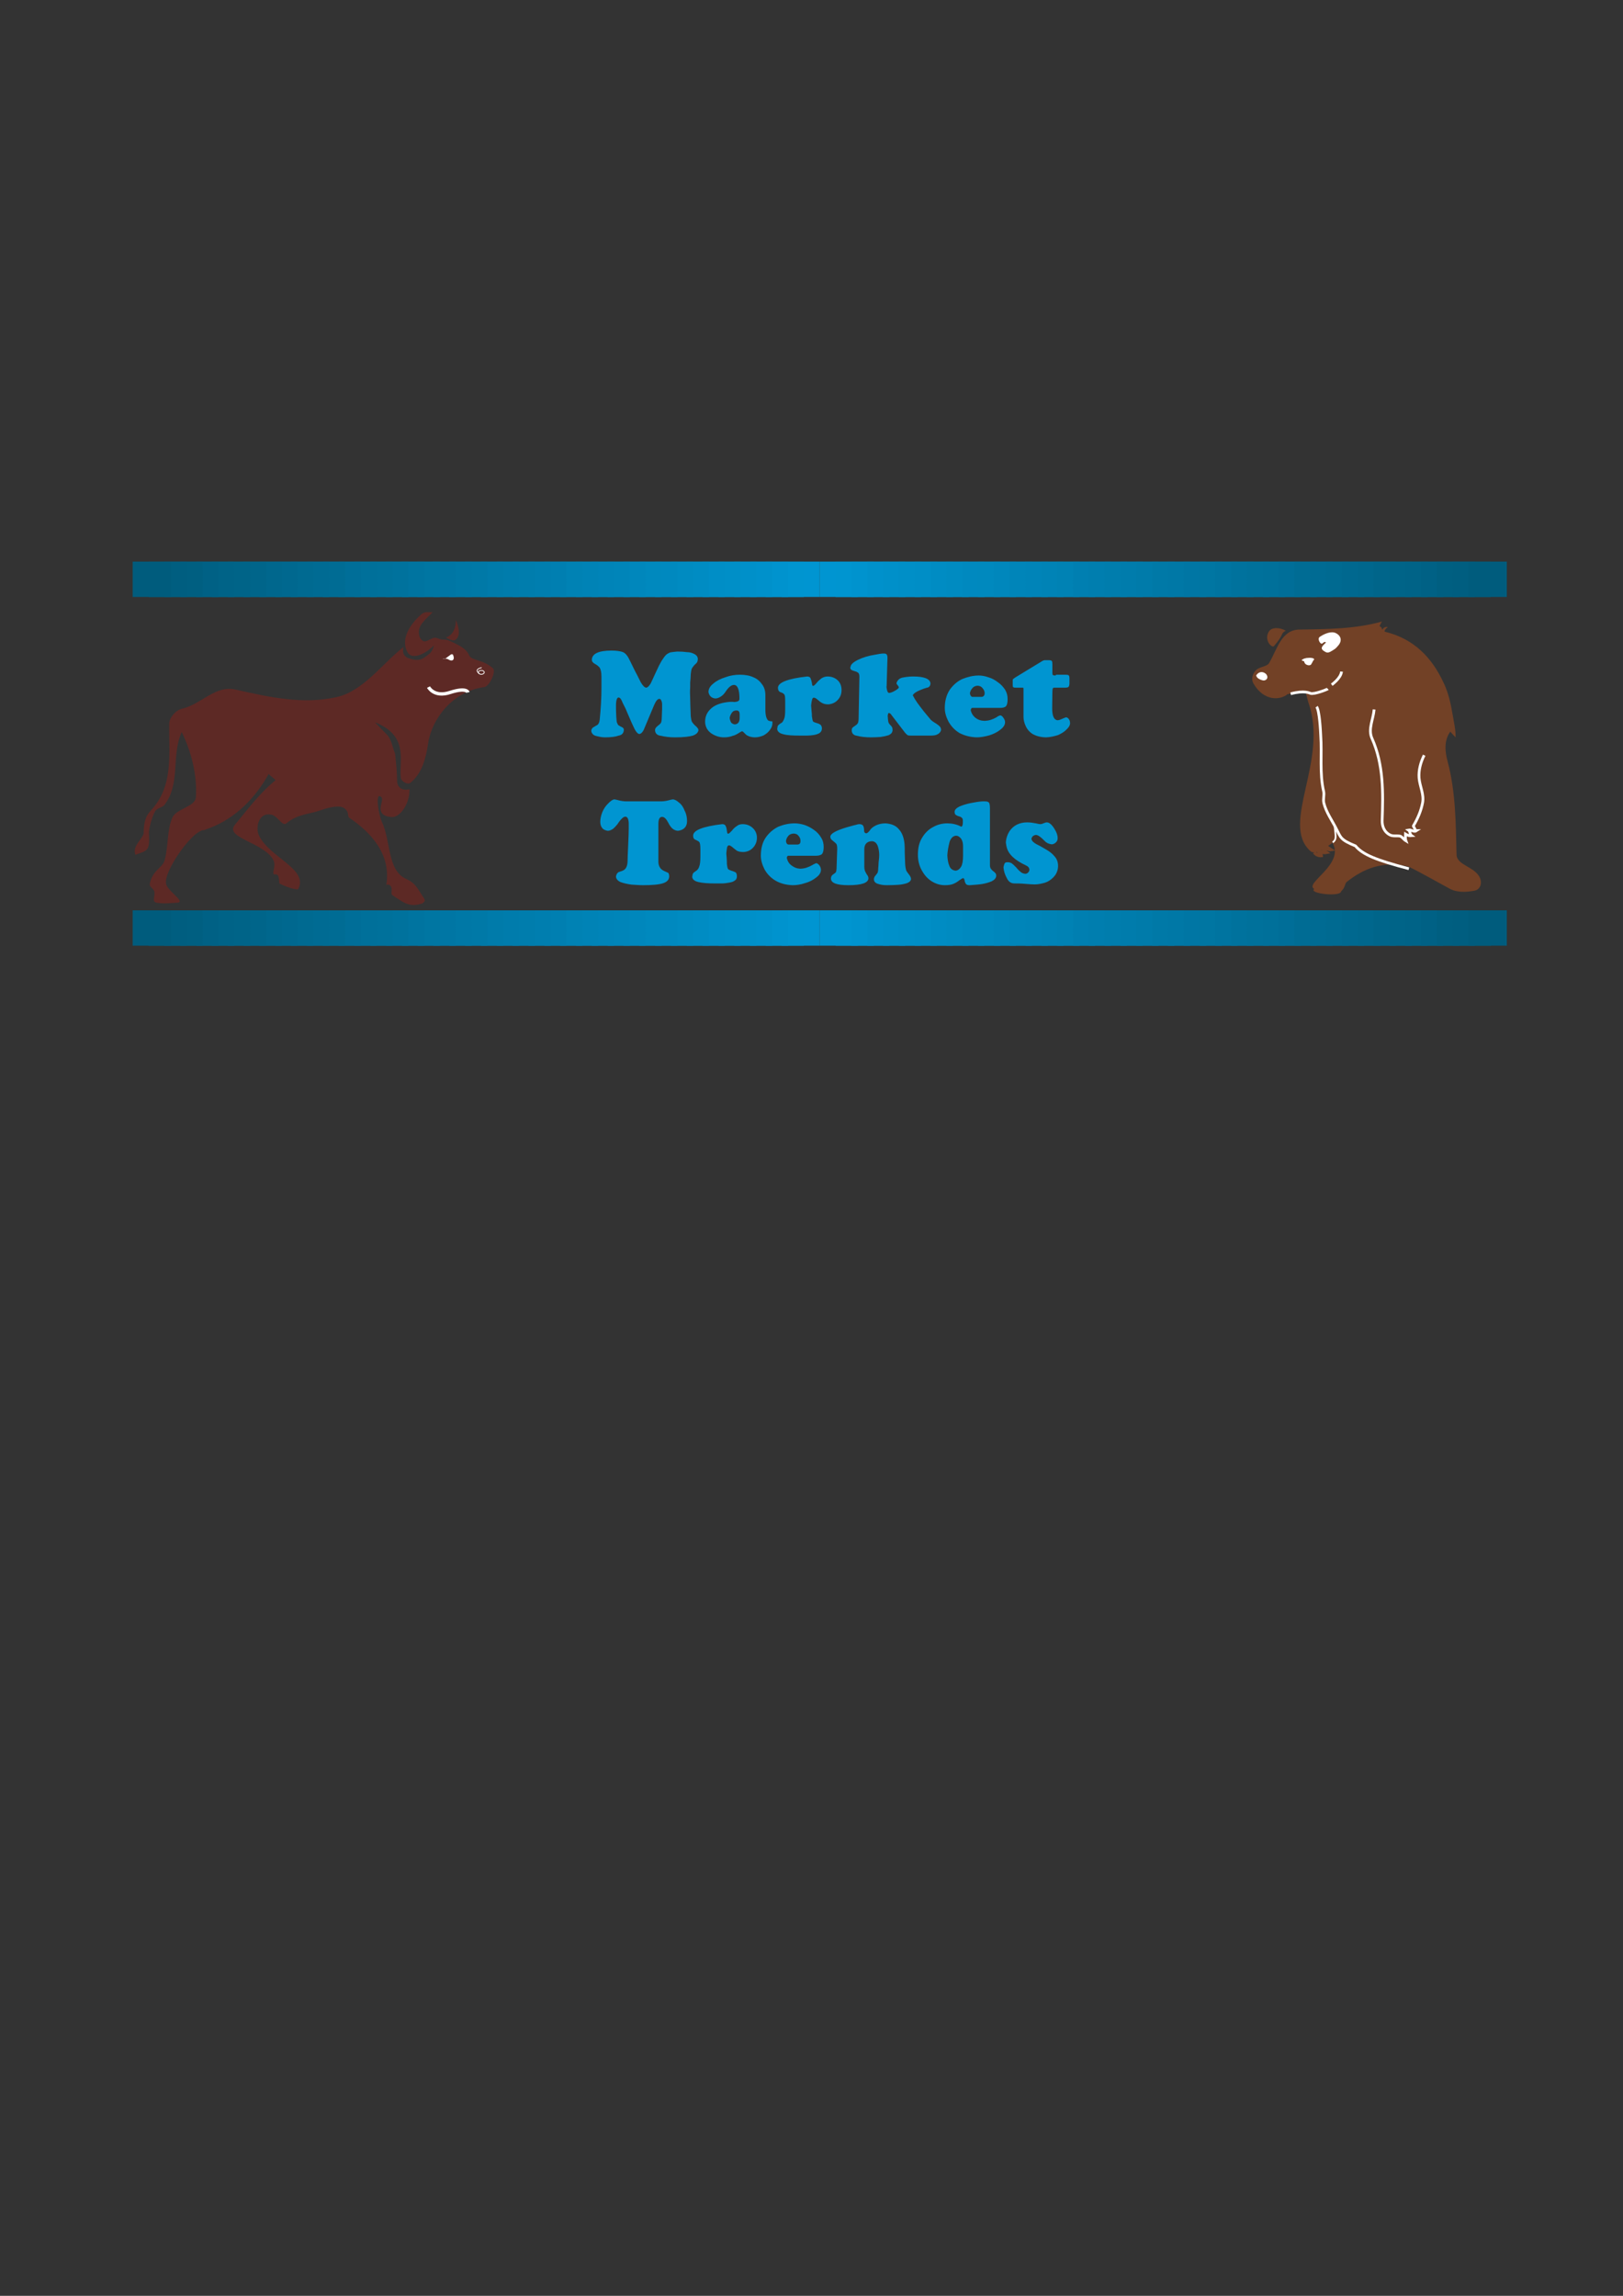 <?xml version="1.0" encoding="utf-8"?>
<!-- Created by UniConvertor 2.0rc4 (https://sk1project.net/) -->
<svg xmlns="http://www.w3.org/2000/svg" height="841.89pt" viewBox="0 0 595.276 841.89" width="595.276pt" version="1.1" xmlns:xlink="http://www.w3.org/1999/xlink" id="089feb00-f60c-11ea-a65d-dcc15c148e23">

<rect x="0" y="0" width="595.276" height="841.89" fill="#333333" stroke="none"/>

<g>
	<g>
		<path style="fill:#5d2925;" d="M 102.59,324.033 C 102.086,323.673 102.806,320.433 100.934,320.649 99.206,320.937 101.366,317.841 100.358,315.609 97.334,308.985 82.07,307.329 86.174,302.433 91.142,296.457 95.03,291.057 101.078,286.089 99.854,284.865 98.918,284.433 98.558,283.785 88.19,302.433 73.79,304.089 75.158,304.449 71.198,303.441 59.534,319.929 60.974,324.321 61.766,326.985 68.174,330.729 65.078,331.017 62.414,331.161 60.398,331.449 57.806,331.089 55.574,330.873 56.798,329.217 56.654,327.201 L 56.654,327.201 C 56.582,325.905 54.71,325.257 54.926,324.177 55.934,318.921 59.606,318.417 60.398,315.393 61.838,310.065 61.19,304.305 63.278,299.697 64.79,296.529 71.63,295.809 71.846,292.353 72.35,284.505 70.334,276.009 66.662,268.449 62.702,277.017 66.374,287.241 60.326,295.161 59.678,296.097 57.518,296.313 56.87,297.537 55.718,299.841 54.998,302.289 54.638,304.953 L 54.638,305.673 C 54.998,312.153 54.062,311.865 49.67,313.449 48.302,310.353 52.622,307.329 52.694,305.457 52.766,301.209 53.414,299.265 55.43,297.105 63.782,288.177 61.91,276.081 62.054,265.425 62.126,263.049 64.502,260.385 66.806,259.881 74.078,258.153 78.974,251.097 86.534,252.897 99.206,255.777 111.23,258.369 123.47,255.633 133.334,253.401 140.174,243.321 148.022,237.273 147.23,240.009 148.886,241.161 150.326,241.521 153.71,242.601 155.078,241.809 157.814,239.433 158.534,238.785 159.398,236.409 159.038,236.769 156.086,239.793 151.046,242.241 149.39,239.073 146.942,234.465 150.182,229.065 154.574,225.249 155.942,224.025 157.31,224.673 158.678,224.457 156.374,227.121 152.63,229.281 153.854,233.385 154.07,234.177 155.006,235.185 155.654,235.185 157.598,235.113 158.534,233.313 160.406,234.033 163.646,235.329 162.278,233.529 166.814,235.905 L 166.814,235.905 C 170.054,237.417 171.35,238.641 172.142,240.441 173.078,242.313 177.182,241.809 180.782,245.049 182.078,246.201 179.558,251.673 177.614,251.961 166.166,253.473 158.39,263.409 157.022,272.625 156.23,277.953 154.79,283.713 150.47,287.097 149.462,287.889 147.158,286.449 147.014,285.369 146.222,279.105 150.182,269.961 137.654,264.921 137.294,264.777 141.542,268.953 142.19,269.673 143.702,271.689 143.702,273.273 144.926,276.441 145.43,281.553 145.574,282.777 145.646,286.449 145.718,288.753 147.59,290.121 150.182,289.401 150.398,294.441 146.798,299.985 143.486,299.625 136.646,298.905 141.182,293.649 139.886,292.353 137.51,289.905 138.734,298.401 140.03,301.281 143.486,308.553 141.902,319.209 149.102,322.377 152.558,323.889 153.422,326.337 155.582,329.505 156.158,330.297 155.438,331.089 154.646,331.377 149.822,332.889 147.662,330.657 143.846,328.209 143.342,327.849 143.846,326.409 143.558,325.473 143.342,324.681 142.622,324.177 141.686,324.465 143.486,313.521 136.358,305.385 127.934,299.769 L 127.646,298.833 C 127.646,296.961 125.918,295.881 124.622,295.809 121.886,295.593 119.006,296.673 116.99,297.321 113.174,298.617 109.07,298.545 105.038,301.929 103.526,303.153 101.87,299.265 99.638,298.761 94.958,297.681 93.59,303.297 94.958,306.321 98.702,314.385 113.318,318.705 109.358,326.049 109.142,326.409 105.83,325.689 102.59,324.033 L 102.59,324.033 Z" />
		<path style="fill:#5d2925;" d="M 163.574,233.817 C 163.574,233.817 165.95,235.329 166.958,234.681 169.838,232.881 167.174,227.337 167.174,227.337 167.174,227.337 167.534,232.377 163.574,233.817 L 163.574,233.817 Z" />
		<path style="fill:#ffffff;" d="M 162.206,241.521 C 162.638,241.593 163.142,241.737 163.43,241.449 164.078,240.945 164.726,240.513 165.374,240.009 165.59,239.865 166.094,239.865 166.166,240.153 166.454,240.801 166.67,241.881 165.878,242.169 164.942,242.457 164.294,241.377 163.358,241.593 163.43,241.593 163.43,241.521 163.502,241.521 L 162.206,241.521 Z" />
		<path style="stroke:#ffffff;stroke-width:1.224;stroke-miterlimit:10.433;fill:none;" d="M 157.166,251.961 C 157.166,251.961 159.182,255.921 165.158,253.905 171.206,251.961 171.638,253.905 171.638,253.905" />
		<g>
			<path style="stroke:#ffffff;stroke-width:0.288;stroke-miterlimit:10.433;fill:none;" d="M 176.678,244.833 C 176.678,244.833 173.582,245.337 175.814,247.065" />
			<path style="stroke:#ffffff;stroke-width:0.288;stroke-miterlimit:10.433;fill:none;" d="M 176.534,245.841 C 177.11,245.841 177.614,246.129 177.614,246.561 177.614,246.921 177.11,247.281 176.534,247.281 175.958,247.281 175.454,246.921 175.454,246.561 175.454,246.129 175.958,245.841 176.534,245.841 L 176.534,245.841 Z" />
		</g>
	</g>
	<g>
		<path style="fill:#724126;" d="M 516.518,317.769 C 507.158,315.537 499.958,318.633 493.982,323.385 493.19,323.961 493.478,325.473 491.894,326.841 491.894,329.001 479.798,327.705 482.03,325.977 478.142,323.961 493.334,316.977 488.726,309.057 484.982,311.793 482.174,313.593 480.518,312.009 469.502,301.929 487.43,278.817 479.87,257.577 L 478.79,253.545 472.238,254.553 C 469.646,256.785 463.526,257.289 459.71,250.593 458.702,248.793 459.638,246.705 460.718,245.697 462.014,244.473 464.678,244.473 465.47,243.177 468.494,237.993 469.934,231.009 476.558,230.865 486.854,230.721 497.222,230.649 506.87,227.913 505.142,230.865 506.582,228.777 506.942,230.937 507.446,230.217 508.022,229.713 509.03,230.001 508.238,230.433 507.518,231.513 507.95,231.657 518.678,234.249 525.23,241.233 529.478,250.377 531.278,254.121 532.142,258.153 532.862,262.473 533.294,265.065 533.942,267.729 533.87,270.393 533.222,269.745 532.574,269.025 531.926,268.305 529.478,271.689 530.054,275.865 530.918,279.105 533.942,290.409 533.942,302.001 534.23,313.449 534.374,317.409 541.214,317.841 542.87,322.089 543.662,323.961 542.87,326.265 540.782,326.625 537.83,327.201 534.446,327.273 531.998,326.049 528.758,324.321 519.758,319.209 516.518,317.769 L 516.518,317.769 Z" />
		<path style="fill:#ffffff;" d="M 488.798,238.497 C 490.238,237.633 490.094,237.489 490.67,236.913 492.614,234.825 491.606,232.953 489.95,232.161 488.294,231.369 485.846,232.305 483.974,233.601 483.182,234.249 484.046,235.905 484.694,236.049 485.27,236.121 485.558,234.969 486.35,235.617 484.694,237.129 483.974,237.921 486.134,239.073 486.926,239.505 487.574,239.289 488.798,238.497 L 488.798,238.497 Z" />
		<path style="fill:#724126;" d="M 465.398,231.585 C 466.478,229.857 469.502,230.073 471.59,231.297 469.574,232.305 471.086,232.521 467.27,236.913 466.478,237.777 463.454,234.681 465.398,231.585 L 465.398,231.585 Z" />
		<path style="fill:#ffffff;" d="M 464.39,249.225 C 465.182,248.577 464.822,247.641 464.246,247.065 462.95,245.985 461.51,246.417 460.718,247.713 461.078,248.649 461.582,248.865 462.158,249.153 462.806,249.441 463.67,249.801 464.39,249.225 L 464.39,249.225 Z" />
		<path style="stroke:#ffffff;stroke-width:1.008;stroke-miterlimit:10.433;fill:none;" d="M 492.038,246.273 C 491.822,248.721 488.438,251.097 488.438,251.097" />
		<path style="stroke:#724126;stroke-width:1.224;stroke-miterlimit:10.433;fill:none;" d="M 482.102,312.585 C 482.678,313.449 483.686,313.809 484.622,313.737 484.622,313.593 484.478,313.449 484.334,313.305 483.974,312.657 483.47,312.225 483.254,311.577 484.118,312.297 485.27,312.801 486.422,312.585 485.774,312.153 485.486,311.361 484.91,310.929 486.35,310.929 487.358,311.721 488.15,311.577 487.502,311.145 486.854,310.929 486.422,310.209 486.278,309.993 485.99,309.921 485.702,309.777" />
		<path style="stroke:#ffffff;stroke-width:1.008;stroke-miterlimit:10.433;fill:none;" d="M 503.99,260.169 C 503.702,263.769 501.686,267.369 503.198,270.753 507.518,280.401 507.302,290.769 506.942,300.849 506.87,303.009 507.734,305.169 509.822,306.177 510.902,306.753 512.27,306.393 513.494,306.609 514.286,306.825 514.79,307.833 515.654,308.337 515.366,307.545 515.51,306.681 515.51,305.889 516.23,306.321 516.95,306.537 517.742,306.465 517.022,305.961 517.31,304.881 516.59,304.377 517.67,304.161 518.606,305.313 519.614,304.593 519.47,304.593 519.182,304.593 519.182,304.521 518.966,303.801 518.318,303.009 518.39,302.865 519.974,300.201 521.198,297.393 521.774,294.369 522.35,291.273 520.766,288.465 520.478,285.297 520.262,282.417 521.054,279.537 522.35,276.945" />
		<path style="stroke:#ffffff;stroke-width:1.008;stroke-miterlimit:10.433;fill:none;" d="M 486.998,252.609 C 486.782,252.825 482.102,254.697 480.662,254.265 480.302,254.193 478.574,253.041 473.39,254.409" />
		<path style="stroke:#ffffff;stroke-width:1.008;stroke-miterlimit:10.433;fill:none;" d="M 516.734,318.561 C 504.638,315.393 499.814,313.377 497.15,310.209 491.534,307.905 491.822,307.185 490.022,303.729 488.51,300.777 486.422,297.897 485.558,294.513 485.198,293.001 485.774,291.633 485.486,290.265 483.902,283.353 484.91,276.585 484.406,269.673 484.334,268.017 483.974,260.601 482.894,259.161" />
		<path style="stroke:#ffffff;stroke-width:0.648;stroke-miterlimit:10.433;fill:none;" d="M 488.798,308.913 C 490.238,307.833 489.95,306.969 489.518,303.081" />
		<path style="fill:#ffffff;" d="M 480.086,241.233 C 481.31,241.161 482.462,241.521 481.814,242.097 481.454,242.385 481.454,242.817 481.238,243.033 480.878,243.609 480.95,243.897 480.158,243.969 479.222,243.969 478.43,243.393 478.358,242.601 478.286,242.385 477.278,242.241 477.422,242.097 477.854,241.593 478.862,241.233 480.086,241.233 L 480.086,241.233 Z" />
	</g>
	<g>
		<g>
			<path style="fill:#0095d1;" d="M 286.694,205.953 L 286.694,218.913 300.662,218.913 300.662,205.953 286.694,205.953 Z" />
			<g>
				<path style="fill:#0095d0;" d="M 280.862,205.953 C 280.934,210.273 281.006,208.833 280.862,218.913 285.614,218.913 284.102,218.913 294.83,218.913 294.83,214.593 294.83,216.033 294.83,205.953 290.222,205.953 291.806,205.953 280.862,205.953 L 280.862,205.953 Z" />
				<path style="fill:#0093ce;" d="M 275.102,205.953 C 275.174,210.273 275.246,208.833 275.102,218.913 279.854,218.913 278.342,218.913 289.07,218.913 289.07,214.593 289.07,216.033 289.07,205.953 284.462,205.953 286.046,205.953 275.102,205.953 L 275.102,205.953 Z" />
				<path style="fill:#0091cb;" d="M 269.27,205.953 C 269.342,210.273 269.414,208.833 269.27,218.913 274.022,218.913 272.51,218.913 283.238,218.913 283.238,214.593 283.238,216.033 283.238,205.953 278.63,205.953 280.214,205.953 269.27,205.953 L 269.27,205.953 Z" />
				<path style="fill:#0090c9;" d="M 263.51,205.953 C 263.582,210.273 263.654,208.833 263.51,218.913 268.262,218.913 266.75,218.913 277.478,218.913 277.478,214.593 277.478,216.033 277.478,205.953 272.87,205.953 274.454,205.953 263.51,205.953 L 263.51,205.953 Z" />
				<path style="fill:#008fc7;" d="M 257.678,205.953 C 257.75,210.273 257.822,208.833 257.678,218.913 262.43,218.913 260.918,218.913 271.646,218.913 271.646,214.593 271.646,216.033 271.646,205.953 267.038,205.953 268.622,205.953 257.678,205.953 L 257.678,205.953 Z" />
				<path style="fill:#008ec6;" d="M 251.846,205.953 C 251.918,210.273 251.99,208.833 251.846,218.913 256.598,218.913 255.086,218.913 265.814,218.913 265.886,214.593 265.886,216.033 265.814,205.953 261.206,205.953 262.79,205.953 251.846,205.953 L 251.846,205.953 Z" />
				<path style="fill:#008cc3;" d="M 246.086,205.953 C 246.158,210.273 246.23,208.833 246.086,218.913 250.838,218.913 249.326,218.913 260.054,218.913 260.054,214.593 260.054,216.033 260.054,205.953 255.446,205.953 257.03,205.953 246.086,205.953 L 246.086,205.953 Z" />
				<path style="fill:#008bc1;" d="M 240.254,205.953 C 240.326,210.273 240.398,208.833 240.254,218.913 245.006,218.913 243.494,218.913 254.222,218.913 254.222,214.593 254.294,216.033 254.222,205.953 249.614,205.953 251.198,205.953 240.254,205.953 L 240.254,205.953 Z" />
				<path style="fill:#0089bf;" d="M 234.422,205.953 C 234.494,210.273 234.566,208.833 234.422,218.913 239.174,218.913 237.662,218.913 248.462,218.913 248.462,214.593 248.462,216.033 248.462,205.953 243.854,205.953 245.438,205.953 234.422,205.953 L 234.422,205.953 Z" />
				<path style="fill:#0089be;" d="M 228.662,205.953 C 228.734,210.273 228.806,208.833 228.662,218.913 233.414,218.913 231.902,218.913 242.63,218.913 242.63,214.593 242.63,216.033 242.63,205.953 238.022,205.953 239.606,205.953 228.662,205.953 L 228.662,205.953 Z" />
				<path style="fill:#0087bc;" d="M 222.83,205.953 C 222.902,210.273 222.974,208.833 222.83,218.913 227.582,218.913 226.07,218.913 236.798,218.913 236.87,214.593 236.87,216.033 236.798,205.953 232.19,205.953 233.774,205.953 222.83,205.953 L 222.83,205.953 Z" />
				<path style="fill:#0085b9;" d="M 216.998,205.953 C 217.07,210.273 217.142,208.833 216.998,218.913 221.75,218.913 220.238,218.913 231.038,218.913 231.038,214.593 231.038,216.033 231.038,205.953 226.43,205.953 228.014,205.953 216.998,205.953 L 216.998,205.953 Z" />
				<path style="fill:#0084b8;" d="M 211.238,205.953 C 211.31,210.273 211.382,208.833 211.238,218.913 215.99,218.913 214.478,218.913 225.206,218.913 225.206,214.593 225.278,216.033 225.206,205.953 220.598,205.953 222.182,205.953 211.238,205.953 L 211.238,205.953 Z" />
				<path style="fill:#0083b6;" d="M 205.406,205.953 C 205.478,210.273 205.55,208.833 205.406,218.913 210.158,218.913 208.646,218.913 219.374,218.913 219.446,214.593 219.446,216.033 219.374,205.953 214.766,205.953 216.35,205.953 205.406,205.953 L 205.406,205.953 Z" />
				<path style="fill:#0082b4;" d="M 199.646,205.953 C 199.718,210.273 199.79,208.833 199.646,218.913 204.398,218.913 202.886,218.913 213.614,218.913 213.614,214.593 213.686,216.033 213.614,205.953 209.006,205.953 210.59,205.953 199.646,205.953 L 199.646,205.953 Z" />
				<path style="fill:#007fb1;" d="M 193.814,205.953 C 193.886,210.273 193.958,208.833 193.814,218.913 198.566,218.913 197.054,218.913 207.782,218.913 207.854,214.593 207.854,216.033 207.782,205.953 203.174,205.953 204.758,205.953 193.814,205.953 L 193.814,205.953 Z" />
				<path style="fill:#007eaf;" d="M 187.982,205.953 C 188.054,210.273 188.126,208.833 187.982,218.913 192.734,218.913 191.222,218.913 202.022,218.913 202.022,214.593 202.022,216.033 202.022,205.953 197.414,205.953 198.998,205.953 187.982,205.953 L 187.982,205.953 Z" />
				<path style="fill:#007dad;" d="M 182.222,205.953 C 182.294,210.273 182.366,208.833 182.222,218.913 186.974,218.913 185.462,218.913 196.19,218.913 196.262,214.593 196.262,216.033 196.19,205.953 191.582,205.953 193.166,205.953 182.222,205.953 L 182.222,205.953 Z" />
				<path style="fill:#007cac;" d="M 176.39,205.953 C 176.462,210.273 176.534,208.833 176.39,218.913 181.142,218.913 179.63,218.913 190.358,218.913 190.43,214.593 190.43,216.033 190.358,205.953 185.75,205.953 187.334,205.953 176.39,205.953 L 176.39,205.953 Z" />
				<path style="fill:#007baa;" d="M 170.558,205.953 C 170.63,210.273 170.702,208.833 170.558,218.913 175.31,218.913 173.798,218.913 184.598,218.913 184.598,214.593 184.67,216.033 184.598,205.953 179.99,205.953 181.574,205.953 170.558,205.953 L 170.558,205.953 Z" />
				<path style="fill:#0079a7;" d="M 164.798,205.953 C 164.87,210.273 164.942,208.833 164.798,218.913 169.55,218.913 168.038,218.913 178.766,218.913 178.838,214.593 178.838,216.033 178.766,205.953 174.158,205.953 175.742,205.953 164.798,205.953 L 164.798,205.953 Z" />
				<path style="fill:#0078a6;" d="M 158.966,205.953 C 159.038,210.273 159.11,208.833 158.966,218.913 163.718,218.913 162.206,218.913 173.006,218.913 173.006,214.593 173.078,216.033 173.006,205.953 168.398,205.953 169.982,205.953 158.966,205.953 L 158.966,205.953 Z" />
				<path style="fill:#0076a4;" d="M 153.134,205.953 C 153.206,210.273 153.278,208.833 153.134,218.913 157.886,218.913 156.374,218.913 167.174,218.913 167.246,214.593 167.246,216.033 167.174,205.953 162.566,205.953 164.15,205.953 153.134,205.953 L 153.134,205.953 Z" />
				<path style="fill:#0076a2;" d="M 147.374,205.953 C 147.446,210.273 147.518,208.833 147.374,218.913 152.126,218.913 150.614,218.913 161.342,218.913 161.414,214.593 161.486,216.033 161.342,205.953 156.734,205.953 158.318,205.953 147.374,205.953 L 147.374,205.953 Z" />
				<path style="fill:#0074a0;" d="M 141.542,205.953 C 141.614,210.273 141.686,208.833 141.542,218.913 146.294,218.913 144.782,218.913 155.582,218.913 155.582,214.593 155.654,216.033 155.582,205.953 150.974,205.953 152.558,205.953 141.542,205.953 L 141.542,205.953 Z" />
				<path style="fill:#00729d;" d="M 135.782,205.953 C 135.854,210.273 135.926,208.833 135.782,218.913 140.534,218.913 139.022,218.913 149.75,218.913 149.822,214.593 149.822,216.033 149.75,205.953 145.142,205.953 146.726,205.953 135.782,205.953 L 135.782,205.953 Z" />
				<path style="fill:#00719b;" d="M 129.95,205.953 C 130.022,210.273 130.094,208.833 129.95,218.913 134.702,218.913 133.19,218.913 143.99,218.913 143.99,214.593 144.062,216.033 143.99,205.953 139.382,205.953 140.966,205.953 129.95,205.953 L 129.95,205.953 Z" />
				<path style="fill:#00709a;" d="M 124.118,205.953 C 124.19,210.273 124.262,208.833 124.118,218.913 128.87,218.913 127.358,218.913 138.158,218.913 138.23,214.593 138.23,216.033 138.158,205.953 133.55,205.953 135.134,205.953 124.118,205.953 L 124.118,205.953 Z" />
				<path style="fill:#006e98;" d="M 118.358,205.953 C 118.43,210.273 118.502,208.833 118.358,218.913 123.11,218.913 121.598,218.913 132.326,218.913 132.398,214.593 132.47,216.033 132.326,205.953 127.718,205.953 129.302,205.953 118.358,205.953 L 118.358,205.953 Z" />
				<path style="fill:#006c94;" d="M 112.526,205.953 C 112.598,210.273 112.67,208.833 112.526,218.913 117.278,218.913 115.766,218.913 126.566,218.913 126.566,214.593 126.638,216.033 126.566,205.953 121.958,205.953 123.542,205.953 112.526,205.953 L 112.526,205.953 Z" />
				<path style="fill:#006b93;" d="M 106.694,205.953 C 106.766,210.273 106.838,208.833 106.694,218.913 111.446,218.913 109.934,218.913 120.734,218.913 120.806,214.593 120.878,216.033 120.734,205.953 116.126,205.953 117.71,205.953 106.694,205.953 L 106.694,205.953 Z" />
				<path style="fill:#006a91;" d="M 100.934,205.953 C 101.006,210.273 101.078,208.833 100.934,218.913 105.686,218.913 104.174,218.913 114.902,218.913 114.974,214.593 115.046,216.033 114.902,205.953 110.294,205.953 111.878,205.953 100.934,205.953 L 100.934,205.953 Z" />
				<path style="fill:#00688f;" d="M 95.102,205.953 C 95.174,210.273 95.246,208.833 95.102,218.913 99.854,218.913 98.342,218.913 109.142,218.913 109.214,214.593 109.286,216.033 109.142,205.953 104.534,205.953 106.118,205.953 95.102,205.953 L 95.102,205.953 Z" />
				<path style="fill:#00678d;" d="M 89.27,205.953 C 89.342,210.273 89.414,208.833 89.27,218.913 94.022,218.913 92.51,218.913 103.31,218.913 103.382,214.593 103.454,216.033 103.31,205.953 98.702,205.953 100.286,205.953 89.27,205.953 L 89.27,205.953 Z" />
				<path style="fill:#00658a;" d="M 83.51,205.953 C 83.582,210.273 83.654,208.833 83.51,218.913 88.262,218.913 86.75,218.913 97.55,218.913 97.622,214.593 97.622,216.033 97.55,205.953 92.942,205.953 94.526,205.953 83.51,205.953 L 83.51,205.953 Z" />
				<path style="fill:#006488;" d="M 77.678,205.953 C 77.75,210.273 77.822,208.833 77.678,218.913 82.43,218.913 80.918,218.913 91.718,218.913 91.79,214.593 91.862,216.033 91.718,205.953 87.11,205.953 88.694,205.953 77.678,205.953 L 77.678,205.953 Z" />
				<path style="fill:#006387;" d="M 71.918,205.953 C 71.99,210.273 72.062,208.833 71.918,218.913 76.67,218.913 75.158,218.913 85.886,218.913 85.958,214.593 86.03,216.033 85.886,205.953 81.278,205.953 82.862,205.953 71.918,205.953 L 71.918,205.953 Z" />
				<path style="fill:#006185;" d="M 66.086,205.953 C 66.158,210.273 66.23,208.833 66.086,218.913 70.838,218.913 69.326,218.913 80.126,218.913 80.198,214.593 80.27,216.033 80.126,205.953 75.518,205.953 77.102,205.953 66.086,205.953 L 66.086,205.953 Z" />
				<path style="fill:#005f81;" d="M 60.254,205.953 C 60.326,210.273 60.398,208.833 60.254,218.913 65.006,218.913 63.494,218.913 74.294,218.913 74.366,214.593 74.438,216.033 74.294,205.953 69.686,205.953 71.27,205.953 60.254,205.953 L 60.254,205.953 Z" />
				<path style="fill:#005e80;" d="M 54.494,205.953 C 54.566,210.273 54.638,208.833 54.494,218.913 59.246,218.913 57.734,218.913 68.534,218.913 68.606,214.593 68.678,216.033 68.534,205.953 63.926,205.953 65.51,205.953 54.494,205.953 L 54.494,205.953 Z" />
			</g>
			<path style="fill:#005c7d;" d="M 48.662,205.953 L 48.662,218.913 62.702,218.913 62.702,205.953 48.662,205.953 Z" />
		</g>
		<g>
			<path style="fill:#0095d1;" d="M 314.63,205.953 L 314.63,218.913 300.662,218.913 300.662,205.953 314.63,205.953 Z" />
			<g>
				<path style="fill:#0095d0;" d="M 320.462,205.953 C 320.39,210.273 320.318,208.833 320.462,218.913 315.71,218.913 317.222,218.913 306.494,218.913 306.494,214.593 306.494,216.033 306.494,205.953 311.102,205.953 309.518,205.953 320.462,205.953 L 320.462,205.953 Z" />
				<path style="fill:#0093ce;" d="M 326.222,205.953 C 326.15,210.273 326.078,208.833 326.222,218.913 321.47,218.913 322.982,218.913 312.254,218.913 312.254,214.593 312.254,216.033 312.254,205.953 316.862,205.953 315.278,205.953 326.222,205.953 L 326.222,205.953 Z" />
				<path style="fill:#0091cb;" d="M 332.054,205.953 C 331.982,210.273 331.91,208.833 332.054,218.913 327.302,218.913 328.814,218.913 318.086,218.913 318.086,214.593 318.086,216.033 318.086,205.953 322.694,205.953 321.11,205.953 332.054,205.953 L 332.054,205.953 Z" />
				<path style="fill:#0090c9;" d="M 337.814,205.953 C 337.742,210.273 337.67,208.833 337.814,218.913 333.062,218.913 334.574,218.913 323.846,218.913 323.846,214.593 323.846,216.033 323.846,205.953 328.454,205.953 326.87,205.953 337.814,205.953 L 337.814,205.953 Z" />
				<path style="fill:#008fc7;" d="M 343.646,205.953 C 343.574,210.273 343.502,208.833 343.646,218.913 338.894,218.913 340.406,218.913 329.678,218.913 329.678,214.593 329.678,216.033 329.678,205.953 334.286,205.953 332.702,205.953 343.646,205.953 L 343.646,205.953 Z" />
				<path style="fill:#008ec6;" d="M 349.478,205.953 C 349.406,210.273 349.334,208.833 349.478,218.913 344.726,218.913 346.238,218.913 335.51,218.913 335.438,214.593 335.438,216.033 335.51,205.953 340.118,205.953 338.534,205.953 349.478,205.953 L 349.478,205.953 Z" />
				<path style="fill:#008cc3;" d="M 355.238,205.953 C 355.166,210.273 355.094,208.833 355.238,218.913 350.486,218.913 351.998,218.913 341.27,218.913 341.27,214.593 341.27,216.033 341.27,205.953 345.878,205.953 344.294,205.953 355.238,205.953 L 355.238,205.953 Z" />
				<path style="fill:#008bc1;" d="M 361.07,205.953 C 360.998,210.273 360.926,208.833 361.07,218.913 356.318,218.913 357.83,218.913 347.102,218.913 347.102,214.593 347.03,216.033 347.102,205.953 351.71,205.953 350.126,205.953 361.07,205.953 L 361.07,205.953 Z" />
				<path style="fill:#0089bf;" d="M 366.902,205.953 C 366.83,210.273 366.758,208.833 366.902,218.913 362.15,218.913 363.662,218.913 352.862,218.913 352.862,214.593 352.862,216.033 352.862,205.953 357.47,205.953 355.886,205.953 366.902,205.953 L 366.902,205.953 Z" />
				<path style="fill:#0089be;" d="M 372.662,205.953 C 372.59,210.273 372.518,208.833 372.662,218.913 367.91,218.913 369.422,218.913 358.694,218.913 358.694,214.593 358.694,216.033 358.694,205.953 363.302,205.953 361.718,205.953 372.662,205.953 L 372.662,205.953 Z" />
				<path style="fill:#0087bc;" d="M 378.494,205.953 C 378.422,210.273 378.35,208.833 378.494,218.913 373.742,218.913 375.254,218.913 364.526,218.913 364.454,214.593 364.454,216.033 364.526,205.953 369.134,205.953 367.55,205.953 378.494,205.953 L 378.494,205.953 Z" />
				<path style="fill:#0085b9;" d="M 384.326,205.953 C 384.254,210.273 384.182,208.833 384.326,218.913 379.574,218.913 381.086,218.913 370.286,218.913 370.286,214.593 370.286,216.033 370.286,205.953 374.894,205.953 373.31,205.953 384.326,205.953 L 384.326,205.953 Z" />
				<path style="fill:#0084b8;" d="M 390.086,205.953 C 390.014,210.273 389.942,208.833 390.086,218.913 385.334,218.913 386.846,218.913 376.118,218.913 376.118,214.593 376.046,216.033 376.118,205.953 380.726,205.953 379.142,205.953 390.086,205.953 L 390.086,205.953 Z" />
				<path style="fill:#0083b6;" d="M 395.918,205.953 C 395.846,210.273 395.774,208.833 395.918,218.913 391.166,218.913 392.678,218.913 381.95,218.913 381.878,214.593 381.878,216.033 381.95,205.953 386.558,205.953 384.974,205.953 395.918,205.953 L 395.918,205.953 Z" />
				<path style="fill:#0082b4;" d="M 401.678,205.953 C 401.606,210.273 401.534,208.833 401.678,218.913 396.926,218.913 398.438,218.913 387.71,218.913 387.71,214.593 387.638,216.033 387.71,205.953 392.318,205.953 390.734,205.953 401.678,205.953 L 401.678,205.953 Z" />
				<path style="fill:#007fb1;" d="M 407.51,205.953 C 407.438,210.273 407.366,208.833 407.51,218.913 402.758,218.913 404.27,218.913 393.542,218.913 393.47,214.593 393.47,216.033 393.542,205.953 398.15,205.953 396.566,205.953 407.51,205.953 L 407.51,205.953 Z" />
				<path style="fill:#007eaf;" d="M 413.342,205.953 C 413.27,210.273 413.198,208.833 413.342,218.913 408.59,218.913 410.102,218.913 399.302,218.913 399.302,214.593 399.302,216.033 399.302,205.953 403.91,205.953 402.326,205.953 413.342,205.953 L 413.342,205.953 Z" />
				<path style="fill:#007dad;" d="M 419.102,205.953 C 419.03,210.273 418.958,208.833 419.102,218.913 414.35,218.913 415.862,218.913 405.134,218.913 405.062,214.593 405.062,216.033 405.134,205.953 409.742,205.953 408.158,205.953 419.102,205.953 L 419.102,205.953 Z" />
				<path style="fill:#007cac;" d="M 424.934,205.953 C 424.862,210.273 424.79,208.833 424.934,218.913 420.182,218.913 421.694,218.913 410.966,218.913 410.894,214.593 410.894,216.033 410.966,205.953 415.574,205.953 413.99,205.953 424.934,205.953 L 424.934,205.953 Z" />
				<path style="fill:#007baa;" d="M 430.766,205.953 C 430.694,210.273 430.622,208.833 430.766,218.913 426.014,218.913 427.526,218.913 416.726,218.913 416.726,214.593 416.654,216.033 416.726,205.953 421.334,205.953 419.75,205.953 430.766,205.953 L 430.766,205.953 Z" />
				<path style="fill:#0079a7;" d="M 436.526,205.953 C 436.454,210.273 436.382,208.833 436.526,218.913 431.774,218.913 433.286,218.913 422.558,218.913 422.486,214.593 422.486,216.033 422.558,205.953 427.166,205.953 425.582,205.953 436.526,205.953 L 436.526,205.953 Z" />
				<path style="fill:#0078a6;" d="M 442.358,205.953 C 442.286,210.273 442.214,208.833 442.358,218.913 437.606,218.913 439.118,218.913 428.318,218.913 428.318,214.593 428.246,216.033 428.318,205.953 432.926,205.953 431.342,205.953 442.358,205.953 L 442.358,205.953 Z" />
				<path style="fill:#0076a4;" d="M 448.19,205.953 C 448.118,210.273 448.046,208.833 448.19,218.913 443.438,218.913 444.95,218.913 434.15,218.913 434.078,214.593 434.078,216.033 434.15,205.953 438.758,205.953 437.174,205.953 448.19,205.953 L 448.19,205.953 Z" />
				<path style="fill:#0076a2;" d="M 453.95,205.953 C 453.878,210.273 453.806,208.833 453.95,218.913 449.198,218.913 450.71,218.913 439.982,218.913 439.91,214.593 439.838,216.033 439.982,205.953 444.59,205.953 443.006,205.953 453.95,205.953 L 453.95,205.953 Z" />
				<path style="fill:#0074a0;" d="M 459.782,205.953 C 459.71,210.273 459.638,208.833 459.782,218.913 455.03,218.913 456.542,218.913 445.742,218.913 445.742,214.593 445.67,216.033 445.742,205.953 450.35,205.953 448.766,205.953 459.782,205.953 L 459.782,205.953 Z" />
				<path style="fill:#00729d;" d="M 465.542,205.953 C 465.47,210.273 465.398,208.833 465.542,218.913 460.79,218.913 462.302,218.913 451.574,218.913 451.502,214.593 451.502,216.033 451.574,205.953 456.182,205.953 454.598,205.953 465.542,205.953 L 465.542,205.953 Z" />
				<path style="fill:#00719b;" d="M 471.374,205.953 C 471.302,210.273 471.23,208.833 471.374,218.913 466.622,218.913 468.134,218.913 457.334,218.913 457.334,214.593 457.262,216.033 457.334,205.953 461.942,205.953 460.358,205.953 471.374,205.953 L 471.374,205.953 Z" />
				<path style="fill:#00709a;" d="M 477.206,205.953 C 477.134,210.273 477.062,208.833 477.206,218.913 472.454,218.913 473.966,218.913 463.166,218.913 463.094,214.593 463.094,216.033 463.166,205.953 467.774,205.953 466.19,205.953 477.206,205.953 L 477.206,205.953 Z" />
				<path style="fill:#006e98;" d="M 482.966,205.953 C 482.894,210.273 482.822,208.833 482.966,218.913 478.214,218.913 479.726,218.913 468.998,218.913 468.926,214.593 468.854,216.033 468.998,205.953 473.606,205.953 472.022,205.953 482.966,205.953 L 482.966,205.953 Z" />
				<path style="fill:#006c94;" d="M 488.798,205.953 C 488.726,210.273 488.654,208.833 488.798,218.913 484.046,218.913 485.558,218.913 474.758,218.913 474.758,214.593 474.686,216.033 474.758,205.953 479.366,205.953 477.782,205.953 488.798,205.953 L 488.798,205.953 Z" />
				<path style="fill:#006b93;" d="M 494.63,205.953 C 494.558,210.273 494.486,208.833 494.63,218.913 489.878,218.913 491.39,218.913 480.59,218.913 480.518,214.593 480.446,216.033 480.59,205.953 485.198,205.953 483.614,205.953 494.63,205.953 L 494.63,205.953 Z" />
				<path style="fill:#006a91;" d="M 500.39,205.953 C 500.318,210.273 500.246,208.833 500.39,218.913 495.638,218.913 497.15,218.913 486.422,218.913 486.35,214.593 486.278,216.033 486.422,205.953 491.03,205.953 489.446,205.953 500.39,205.953 L 500.39,205.953 Z" />
				<path style="fill:#00688f;" d="M 506.222,205.953 C 506.15,210.273 506.078,208.833 506.222,218.913 501.47,218.913 502.982,218.913 492.182,218.913 492.11,214.593 492.038,216.033 492.182,205.953 496.79,205.953 495.206,205.953 506.222,205.953 L 506.222,205.953 Z" />
				<path style="fill:#00678d;" d="M 512.054,205.953 C 511.982,210.273 511.91,208.833 512.054,218.913 507.302,218.913 508.814,218.913 498.014,218.913 497.942,214.593 497.87,216.033 498.014,205.953 502.622,205.953 501.038,205.953 512.054,205.953 L 512.054,205.953 Z" />
				<path style="fill:#00658a;" d="M 517.814,205.953 C 517.742,210.273 517.67,208.833 517.814,218.913 513.062,218.913 514.574,218.913 503.774,218.913 503.702,214.593 503.702,216.033 503.774,205.953 508.382,205.953 506.798,205.953 517.814,205.953 L 517.814,205.953 Z" />
				<path style="fill:#006488;" d="M 523.646,205.953 C 523.574,210.273 523.502,208.833 523.646,218.913 518.894,218.913 520.406,218.913 509.606,218.913 509.534,214.593 509.462,216.033 509.606,205.953 514.214,205.953 512.63,205.953 523.646,205.953 L 523.646,205.953 Z" />
				<path style="fill:#006387;" d="M 529.406,205.953 C 529.334,210.273 529.262,208.833 529.406,218.913 524.654,218.913 526.166,218.913 515.438,218.913 515.366,214.593 515.294,216.033 515.438,205.953 520.046,205.953 518.462,205.953 529.406,205.953 L 529.406,205.953 Z" />
				<path style="fill:#006185;" d="M 535.238,205.953 C 535.166,210.273 535.094,208.833 535.238,218.913 530.486,218.913 531.998,218.913 521.198,218.913 521.126,214.593 521.054,216.033 521.198,205.953 525.806,205.953 524.222,205.953 535.238,205.953 L 535.238,205.953 Z" />
				<path style="fill:#005f81;" d="M 541.07,205.953 C 540.998,210.273 540.926,208.833 541.07,218.913 536.318,218.913 537.83,218.913 527.03,218.913 526.958,214.593 526.886,216.033 527.03,205.953 531.638,205.953 530.054,205.953 541.07,205.953 L 541.07,205.953 Z" />
				<path style="fill:#005e80;" d="M 546.83,205.953 C 546.758,210.273 546.686,208.833 546.83,218.913 542.078,218.913 543.59,218.913 532.79,218.913 532.718,214.593 532.646,216.033 532.79,205.953 537.398,205.953 535.814,205.953 546.83,205.953 L 546.83,205.953 Z" />
			</g>
			<path style="fill:#005c7d;" d="M 552.662,205.953 L 552.662,218.913 538.622,218.913 538.622,205.953 552.662,205.953 Z" />
		</g>
	</g>
	<g>
		<g>
			<path style="fill:#0095d1;" d="M 286.694,333.825 L 286.694,346.785 300.662,346.785 300.662,333.825 286.694,333.825 Z" />
			<g>
				<path style="fill:#0095d0;" d="M 280.862,333.825 C 280.934,338.145 281.006,336.705 280.862,346.785 285.614,346.785 284.102,346.785 294.83,346.785 294.83,342.465 294.83,343.905 294.83,333.825 290.222,333.825 291.806,333.825 280.862,333.825 L 280.862,333.825 Z" />
				<path style="fill:#0093ce;" d="M 275.102,333.825 C 275.174,338.145 275.246,336.705 275.102,346.785 279.854,346.785 278.342,346.785 289.07,346.785 289.07,342.465 289.07,343.905 289.07,333.825 284.462,333.825 286.046,333.825 275.102,333.825 L 275.102,333.825 Z" />
				<path style="fill:#0091cb;" d="M 269.27,333.825 C 269.342,338.145 269.414,336.705 269.27,346.785 274.022,346.785 272.51,346.785 283.238,346.785 283.238,342.465 283.238,343.905 283.238,333.825 278.63,333.825 280.214,333.825 269.27,333.825 L 269.27,333.825 Z" />
				<path style="fill:#0090c9;" d="M 263.51,333.825 C 263.582,338.145 263.654,336.705 263.51,346.785 268.262,346.785 266.75,346.785 277.478,346.785 277.478,342.465 277.478,343.905 277.478,333.825 272.87,333.825 274.454,333.825 263.51,333.825 L 263.51,333.825 Z" />
				<path style="fill:#008fc7;" d="M 257.678,333.825 C 257.75,338.145 257.822,336.705 257.678,346.785 262.43,346.785 260.918,346.785 271.646,346.785 271.646,342.465 271.646,343.905 271.646,333.825 267.038,333.825 268.622,333.825 257.678,333.825 L 257.678,333.825 Z" />
				<path style="fill:#008ec6;" d="M 251.846,333.825 C 251.918,338.145 251.99,336.705 251.846,346.785 256.598,346.785 255.086,346.785 265.814,346.785 265.886,342.465 265.886,343.905 265.814,333.825 261.206,333.825 262.79,333.825 251.846,333.825 L 251.846,333.825 Z" />
				<path style="fill:#008cc3;" d="M 246.086,333.825 C 246.158,338.145 246.23,336.705 246.086,346.785 250.838,346.785 249.326,346.785 260.054,346.785 260.054,342.465 260.054,343.905 260.054,333.825 255.446,333.825 257.03,333.825 246.086,333.825 L 246.086,333.825 Z" />
				<path style="fill:#008bc1;" d="M 240.254,333.825 C 240.326,338.145 240.398,336.705 240.254,346.785 245.006,346.785 243.494,346.785 254.222,346.785 254.222,342.465 254.294,343.905 254.222,333.825 249.614,333.825 251.198,333.825 240.254,333.825 L 240.254,333.825 Z" />
				<path style="fill:#0089bf;" d="M 234.422,333.825 C 234.494,338.145 234.566,336.705 234.422,346.785 239.174,346.785 237.662,346.785 248.462,346.785 248.462,342.465 248.462,343.905 248.462,333.825 243.854,333.825 245.438,333.825 234.422,333.825 L 234.422,333.825 Z" />
				<path style="fill:#0089be;" d="M 228.662,333.825 C 228.734,338.145 228.806,336.705 228.662,346.785 233.414,346.785 231.902,346.785 242.63,346.785 242.63,342.465 242.63,343.905 242.63,333.825 238.022,333.825 239.606,333.825 228.662,333.825 L 228.662,333.825 Z" />
				<path style="fill:#0087bc;" d="M 222.83,333.825 C 222.902,338.145 222.974,336.705 222.83,346.785 227.582,346.785 226.07,346.785 236.798,346.785 236.87,342.465 236.87,343.905 236.798,333.825 232.19,333.825 233.774,333.825 222.83,333.825 L 222.83,333.825 Z" />
				<path style="fill:#0085b9;" d="M 216.998,333.825 C 217.07,338.145 217.142,336.705 216.998,346.785 221.75,346.785 220.238,346.785 231.038,346.785 231.038,342.465 231.038,343.905 231.038,333.825 226.43,333.825 228.014,333.825 216.998,333.825 L 216.998,333.825 Z" />
				<path style="fill:#0084b8;" d="M 211.238,333.825 C 211.31,338.145 211.382,336.705 211.238,346.785 215.99,346.785 214.478,346.785 225.206,346.785 225.206,342.465 225.278,343.905 225.206,333.825 220.598,333.825 222.182,333.825 211.238,333.825 L 211.238,333.825 Z" />
				<path style="fill:#0083b6;" d="M 205.406,333.825 C 205.478,338.145 205.55,336.705 205.406,346.785 210.158,346.785 208.646,346.785 219.374,346.785 219.446,342.465 219.446,343.905 219.374,333.825 214.766,333.825 216.35,333.825 205.406,333.825 L 205.406,333.825 Z" />
				<path style="fill:#0082b4;" d="M 199.646,333.825 C 199.718,338.145 199.79,336.705 199.646,346.785 204.398,346.785 202.886,346.785 213.614,346.785 213.614,342.465 213.686,343.905 213.614,333.825 209.006,333.825 210.59,333.825 199.646,333.825 L 199.646,333.825 Z" />
				<path style="fill:#007fb1;" d="M 193.814,333.825 C 193.886,338.145 193.958,336.705 193.814,346.785 198.566,346.785 197.054,346.785 207.782,346.785 207.854,342.465 207.854,343.905 207.782,333.825 203.174,333.825 204.758,333.825 193.814,333.825 L 193.814,333.825 Z" />
				<path style="fill:#007eaf;" d="M 187.982,333.825 C 188.054,338.145 188.126,336.705 187.982,346.785 192.734,346.785 191.222,346.785 202.022,346.785 202.022,342.465 202.022,343.905 202.022,333.825 197.414,333.825 198.998,333.825 187.982,333.825 L 187.982,333.825 Z" />
				<path style="fill:#007dad;" d="M 182.222,333.825 C 182.294,338.145 182.366,336.705 182.222,346.785 186.974,346.785 185.462,346.785 196.19,346.785 196.262,342.465 196.262,343.905 196.19,333.825 191.582,333.825 193.166,333.825 182.222,333.825 L 182.222,333.825 Z" />
				<path style="fill:#007cac;" d="M 176.39,333.825 C 176.462,338.145 176.534,336.705 176.39,346.785 181.142,346.785 179.63,346.785 190.358,346.785 190.43,342.465 190.43,343.905 190.358,333.825 185.75,333.825 187.334,333.825 176.39,333.825 L 176.39,333.825 Z" />
				<path style="fill:#007baa;" d="M 170.558,333.825 C 170.63,338.145 170.702,336.705 170.558,346.785 175.31,346.785 173.798,346.785 184.598,346.785 184.598,342.465 184.67,343.905 184.598,333.825 179.99,333.825 181.574,333.825 170.558,333.825 L 170.558,333.825 Z" />
				<path style="fill:#0079a7;" d="M 164.798,333.825 C 164.87,338.145 164.942,336.705 164.798,346.785 169.55,346.785 168.038,346.785 178.766,346.785 178.838,342.465 178.838,343.905 178.766,333.825 174.158,333.825 175.742,333.825 164.798,333.825 L 164.798,333.825 Z" />
				<path style="fill:#0078a6;" d="M 158.966,333.825 C 159.038,338.145 159.11,336.705 158.966,346.785 163.718,346.785 162.206,346.785 173.006,346.785 173.006,342.465 173.078,343.905 173.006,333.825 168.398,333.825 169.982,333.825 158.966,333.825 L 158.966,333.825 Z" />
				<path style="fill:#0076a4;" d="M 153.134,333.825 C 153.206,338.145 153.278,336.705 153.134,346.785 157.886,346.785 156.374,346.785 167.174,346.785 167.246,342.465 167.246,343.905 167.174,333.825 162.566,333.825 164.15,333.825 153.134,333.825 L 153.134,333.825 Z" />
				<path style="fill:#0076a2;" d="M 147.374,333.825 C 147.446,338.145 147.518,336.705 147.374,346.785 152.126,346.785 150.614,346.785 161.342,346.785 161.414,342.465 161.486,343.905 161.342,333.825 156.734,333.825 158.318,333.825 147.374,333.825 L 147.374,333.825 Z" />
				<path style="fill:#0074a0;" d="M 141.542,333.825 C 141.614,338.145 141.686,336.705 141.542,346.785 146.294,346.785 144.782,346.785 155.582,346.785 155.582,342.465 155.654,343.905 155.582,333.825 150.974,333.825 152.558,333.825 141.542,333.825 L 141.542,333.825 Z" />
				<path style="fill:#00729d;" d="M 135.782,333.825 C 135.854,338.145 135.926,336.705 135.782,346.785 140.534,346.785 139.022,346.785 149.75,346.785 149.822,342.465 149.822,343.905 149.75,333.825 145.142,333.825 146.726,333.825 135.782,333.825 L 135.782,333.825 Z" />
				<path style="fill:#00719b;" d="M 129.95,333.825 C 130.022,338.145 130.094,336.705 129.95,346.785 134.702,346.785 133.19,346.785 143.99,346.785 143.99,342.465 144.062,343.905 143.99,333.825 139.382,333.825 140.966,333.825 129.95,333.825 L 129.95,333.825 Z" />
				<path style="fill:#00709a;" d="M 124.118,333.825 C 124.19,338.145 124.262,336.705 124.118,346.785 128.87,346.785 127.358,346.785 138.158,346.785 138.23,342.465 138.23,343.905 138.158,333.825 133.55,333.825 135.134,333.825 124.118,333.825 L 124.118,333.825 Z" />
				<path style="fill:#006e98;" d="M 118.358,333.825 C 118.43,338.145 118.502,336.705 118.358,346.785 123.11,346.785 121.598,346.785 132.326,346.785 132.398,342.465 132.47,343.905 132.326,333.825 127.718,333.825 129.302,333.825 118.358,333.825 L 118.358,333.825 Z" />
				<path style="fill:#006c94;" d="M 112.526,333.825 C 112.598,338.145 112.67,336.705 112.526,346.785 117.278,346.785 115.766,346.785 126.566,346.785 126.566,342.465 126.638,343.905 126.566,333.825 121.958,333.825 123.542,333.825 112.526,333.825 L 112.526,333.825 Z" />
				<path style="fill:#006b93;" d="M 106.694,333.825 C 106.766,338.145 106.838,336.705 106.694,346.785 111.446,346.785 109.934,346.785 120.734,346.785 120.806,342.465 120.878,343.905 120.734,333.825 116.126,333.825 117.71,333.825 106.694,333.825 L 106.694,333.825 Z" />
				<path style="fill:#006a91;" d="M 100.934,333.825 C 101.006,338.145 101.078,336.705 100.934,346.785 105.686,346.785 104.174,346.785 114.902,346.785 114.974,342.465 115.046,343.905 114.902,333.825 110.294,333.825 111.878,333.825 100.934,333.825 L 100.934,333.825 Z" />
				<path style="fill:#00688f;" d="M 95.102,333.825 C 95.174,338.145 95.246,336.705 95.102,346.785 99.854,346.785 98.342,346.785 109.142,346.785 109.214,342.465 109.286,343.905 109.142,333.825 104.534,333.825 106.118,333.825 95.102,333.825 L 95.102,333.825 Z" />
				<path style="fill:#00678d;" d="M 89.27,333.825 C 89.342,338.145 89.414,336.705 89.27,346.785 94.022,346.785 92.51,346.785 103.31,346.785 103.382,342.465 103.454,343.905 103.31,333.825 98.702,333.825 100.286,333.825 89.27,333.825 L 89.27,333.825 Z" />
				<path style="fill:#00658a;" d="M 83.51,333.825 C 83.582,338.145 83.654,336.705 83.51,346.785 88.262,346.785 86.75,346.785 97.55,346.785 97.622,342.465 97.622,343.905 97.55,333.825 92.942,333.825 94.526,333.825 83.51,333.825 L 83.51,333.825 Z" />
				<path style="fill:#006488;" d="M 77.678,333.825 C 77.75,338.145 77.822,336.705 77.678,346.785 82.43,346.785 80.918,346.785 91.718,346.785 91.79,342.465 91.862,343.905 91.718,333.825 87.11,333.825 88.694,333.825 77.678,333.825 L 77.678,333.825 Z" />
				<path style="fill:#006387;" d="M 71.918,333.825 C 71.99,338.145 72.062,336.705 71.918,346.785 76.67,346.785 75.158,346.785 85.886,346.785 85.958,342.465 86.03,343.905 85.886,333.825 81.278,333.825 82.862,333.825 71.918,333.825 L 71.918,333.825 Z" />
				<path style="fill:#006185;" d="M 66.086,333.825 C 66.158,338.145 66.23,336.705 66.086,346.785 70.838,346.785 69.326,346.785 80.126,346.785 80.198,342.465 80.27,343.905 80.126,333.825 75.518,333.825 77.102,333.825 66.086,333.825 L 66.086,333.825 Z" />
				<path style="fill:#005f81;" d="M 60.254,333.825 C 60.326,338.145 60.398,336.705 60.254,346.785 65.006,346.785 63.494,346.785 74.294,346.785 74.366,342.465 74.438,343.905 74.294,333.825 69.686,333.825 71.27,333.825 60.254,333.825 L 60.254,333.825 Z" />
				<path style="fill:#005e80;" d="M 54.494,333.825 C 54.566,338.145 54.638,336.705 54.494,346.785 59.246,346.785 57.734,346.785 68.534,346.785 68.606,342.465 68.678,343.905 68.534,333.825 63.926,333.825 65.51,333.825 54.494,333.825 L 54.494,333.825 Z" />
			</g>
			<path style="fill:#005c7d;" d="M 48.662,333.825 L 48.662,346.785 62.702,346.785 62.702,333.825 48.662,333.825 Z" />
		</g>
		<g>
			<path style="fill:#0095d1;" d="M 314.63,333.825 L 314.63,346.785 300.662,346.785 300.662,333.825 314.63,333.825 Z" />
			<g>
				<path style="fill:#0095d0;" d="M 320.462,333.825 C 320.39,338.145 320.318,336.705 320.462,346.785 315.71,346.785 317.222,346.785 306.494,346.785 306.494,342.465 306.494,343.905 306.494,333.825 311.102,333.825 309.518,333.825 320.462,333.825 L 320.462,333.825 Z" />
				<path style="fill:#0093ce;" d="M 326.222,333.825 C 326.15,338.145 326.078,336.705 326.222,346.785 321.47,346.785 322.982,346.785 312.254,346.785 312.254,342.465 312.254,343.905 312.254,333.825 316.862,333.825 315.278,333.825 326.222,333.825 L 326.222,333.825 Z" />
				<path style="fill:#0091cb;" d="M 332.054,333.825 C 331.982,338.145 331.91,336.705 332.054,346.785 327.302,346.785 328.814,346.785 318.086,346.785 318.086,342.465 318.086,343.905 318.086,333.825 322.694,333.825 321.11,333.825 332.054,333.825 L 332.054,333.825 Z" />
				<path style="fill:#0090c9;" d="M 337.814,333.825 C 337.742,338.145 337.67,336.705 337.814,346.785 333.062,346.785 334.574,346.785 323.846,346.785 323.846,342.465 323.846,343.905 323.846,333.825 328.454,333.825 326.87,333.825 337.814,333.825 L 337.814,333.825 Z" />
				<path style="fill:#008fc7;" d="M 343.646,333.825 C 343.574,338.145 343.502,336.705 343.646,346.785 338.894,346.785 340.406,346.785 329.678,346.785 329.678,342.465 329.678,343.905 329.678,333.825 334.286,333.825 332.702,333.825 343.646,333.825 L 343.646,333.825 Z" />
				<path style="fill:#008ec6;" d="M 349.478,333.825 C 349.406,338.145 349.334,336.705 349.478,346.785 344.726,346.785 346.238,346.785 335.51,346.785 335.438,342.465 335.438,343.905 335.51,333.825 340.118,333.825 338.534,333.825 349.478,333.825 L 349.478,333.825 Z" />
				<path style="fill:#008cc3;" d="M 355.238,333.825 C 355.166,338.145 355.094,336.705 355.238,346.785 350.486,346.785 351.998,346.785 341.27,346.785 341.27,342.465 341.27,343.905 341.27,333.825 345.878,333.825 344.294,333.825 355.238,333.825 L 355.238,333.825 Z" />
				<path style="fill:#008bc1;" d="M 361.07,333.825 C 360.998,338.145 360.926,336.705 361.07,346.785 356.318,346.785 357.83,346.785 347.102,346.785 347.102,342.465 347.03,343.905 347.102,333.825 351.71,333.825 350.126,333.825 361.07,333.825 L 361.07,333.825 Z" />
				<path style="fill:#0089bf;" d="M 366.902,333.825 C 366.83,338.145 366.758,336.705 366.902,346.785 362.15,346.785 363.662,346.785 352.862,346.785 352.862,342.465 352.862,343.905 352.862,333.825 357.47,333.825 355.886,333.825 366.902,333.825 L 366.902,333.825 Z" />
				<path style="fill:#0089be;" d="M 372.662,333.825 C 372.59,338.145 372.518,336.705 372.662,346.785 367.91,346.785 369.422,346.785 358.694,346.785 358.694,342.465 358.694,343.905 358.694,333.825 363.302,333.825 361.718,333.825 372.662,333.825 L 372.662,333.825 Z" />
				<path style="fill:#0087bc;" d="M 378.494,333.825 C 378.422,338.145 378.35,336.705 378.494,346.785 373.742,346.785 375.254,346.785 364.526,346.785 364.454,342.465 364.454,343.905 364.526,333.825 369.134,333.825 367.55,333.825 378.494,333.825 L 378.494,333.825 Z" />
				<path style="fill:#0085b9;" d="M 384.326,333.825 C 384.254,338.145 384.182,336.705 384.326,346.785 379.574,346.785 381.086,346.785 370.286,346.785 370.286,342.465 370.286,343.905 370.286,333.825 374.894,333.825 373.31,333.825 384.326,333.825 L 384.326,333.825 Z" />
				<path style="fill:#0084b8;" d="M 390.086,333.825 C 390.014,338.145 389.942,336.705 390.086,346.785 385.334,346.785 386.846,346.785 376.118,346.785 376.118,342.465 376.046,343.905 376.118,333.825 380.726,333.825 379.142,333.825 390.086,333.825 L 390.086,333.825 Z" />
				<path style="fill:#0083b6;" d="M 395.918,333.825 C 395.846,338.145 395.774,336.705 395.918,346.785 391.166,346.785 392.678,346.785 381.95,346.785 381.878,342.465 381.878,343.905 381.95,333.825 386.558,333.825 384.974,333.825 395.918,333.825 L 395.918,333.825 Z" />
				<path style="fill:#0082b4;" d="M 401.678,333.825 C 401.606,338.145 401.534,336.705 401.678,346.785 396.926,346.785 398.438,346.785 387.71,346.785 387.71,342.465 387.638,343.905 387.71,333.825 392.318,333.825 390.734,333.825 401.678,333.825 L 401.678,333.825 Z" />
				<path style="fill:#007fb1;" d="M 407.51,333.825 C 407.438,338.145 407.366,336.705 407.51,346.785 402.758,346.785 404.27,346.785 393.542,346.785 393.47,342.465 393.47,343.905 393.542,333.825 398.15,333.825 396.566,333.825 407.51,333.825 L 407.51,333.825 Z" />
				<path style="fill:#007eaf;" d="M 413.342,333.825 C 413.27,338.145 413.198,336.705 413.342,346.785 408.59,346.785 410.102,346.785 399.302,346.785 399.302,342.465 399.302,343.905 399.302,333.825 403.91,333.825 402.326,333.825 413.342,333.825 L 413.342,333.825 Z" />
				<path style="fill:#007dad;" d="M 419.102,333.825 C 419.03,338.145 418.958,336.705 419.102,346.785 414.35,346.785 415.862,346.785 405.134,346.785 405.062,342.465 405.062,343.905 405.134,333.825 409.742,333.825 408.158,333.825 419.102,333.825 L 419.102,333.825 Z" />
				<path style="fill:#007cac;" d="M 424.934,333.825 C 424.862,338.145 424.79,336.705 424.934,346.785 420.182,346.785 421.694,346.785 410.966,346.785 410.894,342.465 410.894,343.905 410.966,333.825 415.574,333.825 413.99,333.825 424.934,333.825 L 424.934,333.825 Z" />
				<path style="fill:#007baa;" d="M 430.766,333.825 C 430.694,338.145 430.622,336.705 430.766,346.785 426.014,346.785 427.526,346.785 416.726,346.785 416.726,342.465 416.654,343.905 416.726,333.825 421.334,333.825 419.75,333.825 430.766,333.825 L 430.766,333.825 Z" />
				<path style="fill:#0079a7;" d="M 436.526,333.825 C 436.454,338.145 436.382,336.705 436.526,346.785 431.774,346.785 433.286,346.785 422.558,346.785 422.486,342.465 422.486,343.905 422.558,333.825 427.166,333.825 425.582,333.825 436.526,333.825 L 436.526,333.825 Z" />
				<path style="fill:#0078a6;" d="M 442.358,333.825 C 442.286,338.145 442.214,336.705 442.358,346.785 437.606,346.785 439.118,346.785 428.318,346.785 428.318,342.465 428.246,343.905 428.318,333.825 432.926,333.825 431.342,333.825 442.358,333.825 L 442.358,333.825 Z" />
				<path style="fill:#0076a4;" d="M 448.19,333.825 C 448.118,338.145 448.046,336.705 448.19,346.785 443.438,346.785 444.95,346.785 434.15,346.785 434.078,342.465 434.078,343.905 434.15,333.825 438.758,333.825 437.174,333.825 448.19,333.825 L 448.19,333.825 Z" />
				<path style="fill:#0076a2;" d="M 453.95,333.825 C 453.878,338.145 453.806,336.705 453.95,346.785 449.198,346.785 450.71,346.785 439.982,346.785 439.91,342.465 439.838,343.905 439.982,333.825 444.59,333.825 443.006,333.825 453.95,333.825 L 453.95,333.825 Z" />
				<path style="fill:#0074a0;" d="M 459.782,333.825 C 459.71,338.145 459.638,336.705 459.782,346.785 455.03,346.785 456.542,346.785 445.742,346.785 445.742,342.465 445.67,343.905 445.742,333.825 450.35,333.825 448.766,333.825 459.782,333.825 L 459.782,333.825 Z" />
				<path style="fill:#00729d;" d="M 465.542,333.825 C 465.47,338.145 465.398,336.705 465.542,346.785 460.79,346.785 462.302,346.785 451.574,346.785 451.502,342.465 451.502,343.905 451.574,333.825 456.182,333.825 454.598,333.825 465.542,333.825 L 465.542,333.825 Z" />
				<path style="fill:#00719b;" d="M 471.374,333.825 C 471.302,338.145 471.23,336.705 471.374,346.785 466.622,346.785 468.134,346.785 457.334,346.785 457.334,342.465 457.262,343.905 457.334,333.825 461.942,333.825 460.358,333.825 471.374,333.825 L 471.374,333.825 Z" />
				<path style="fill:#00709a;" d="M 477.206,333.825 C 477.134,338.145 477.062,336.705 477.206,346.785 472.454,346.785 473.966,346.785 463.166,346.785 463.094,342.465 463.094,343.905 463.166,333.825 467.774,333.825 466.19,333.825 477.206,333.825 L 477.206,333.825 Z" />
				<path style="fill:#006e98;" d="M 482.966,333.825 C 482.894,338.145 482.822,336.705 482.966,346.785 478.214,346.785 479.726,346.785 468.998,346.785 468.926,342.465 468.854,343.905 468.998,333.825 473.606,333.825 472.022,333.825 482.966,333.825 L 482.966,333.825 Z" />
				<path style="fill:#006c94;" d="M 488.798,333.825 C 488.726,338.145 488.654,336.705 488.798,346.785 484.046,346.785 485.558,346.785 474.758,346.785 474.758,342.465 474.686,343.905 474.758,333.825 479.366,333.825 477.782,333.825 488.798,333.825 L 488.798,333.825 Z" />
				<path style="fill:#006b93;" d="M 494.63,333.825 C 494.558,338.145 494.486,336.705 494.63,346.785 489.878,346.785 491.39,346.785 480.59,346.785 480.518,342.465 480.446,343.905 480.59,333.825 485.198,333.825 483.614,333.825 494.63,333.825 L 494.63,333.825 Z" />
				<path style="fill:#006a91;" d="M 500.39,333.825 C 500.318,338.145 500.246,336.705 500.39,346.785 495.638,346.785 497.15,346.785 486.422,346.785 486.35,342.465 486.278,343.905 486.422,333.825 491.03,333.825 489.446,333.825 500.39,333.825 L 500.39,333.825 Z" />
				<path style="fill:#00688f;" d="M 506.222,333.825 C 506.15,338.145 506.078,336.705 506.222,346.785 501.47,346.785 502.982,346.785 492.182,346.785 492.11,342.465 492.038,343.905 492.182,333.825 496.79,333.825 495.206,333.825 506.222,333.825 L 506.222,333.825 Z" />
				<path style="fill:#00678d;" d="M 512.054,333.825 C 511.982,338.145 511.91,336.705 512.054,346.785 507.302,346.785 508.814,346.785 498.014,346.785 497.942,342.465 497.87,343.905 498.014,333.825 502.622,333.825 501.038,333.825 512.054,333.825 L 512.054,333.825 Z" />
				<path style="fill:#00658a;" d="M 517.814,333.825 C 517.742,338.145 517.67,336.705 517.814,346.785 513.062,346.785 514.574,346.785 503.774,346.785 503.702,342.465 503.702,343.905 503.774,333.825 508.382,333.825 506.798,333.825 517.814,333.825 L 517.814,333.825 Z" />
				<path style="fill:#006488;" d="M 523.646,333.825 C 523.574,338.145 523.502,336.705 523.646,346.785 518.894,346.785 520.406,346.785 509.606,346.785 509.534,342.465 509.462,343.905 509.606,333.825 514.214,333.825 512.63,333.825 523.646,333.825 L 523.646,333.825 Z" />
				<path style="fill:#006387;" d="M 529.406,333.825 C 529.334,338.145 529.262,336.705 529.406,346.785 524.654,346.785 526.166,346.785 515.438,346.785 515.366,342.465 515.294,343.905 515.438,333.825 520.046,333.825 518.462,333.825 529.406,333.825 L 529.406,333.825 Z" />
				<path style="fill:#006185;" d="M 535.238,333.825 C 535.166,338.145 535.094,336.705 535.238,346.785 530.486,346.785 531.998,346.785 521.198,346.785 521.126,342.465 521.054,343.905 521.198,333.825 525.806,333.825 524.222,333.825 535.238,333.825 L 535.238,333.825 Z" />
				<path style="fill:#005f81;" d="M 541.07,333.825 C 540.998,338.145 540.926,336.705 541.07,346.785 536.318,346.785 537.83,346.785 527.03,346.785 526.958,342.465 526.886,343.905 527.03,333.825 531.638,333.825 530.054,333.825 541.07,333.825 L 541.07,333.825 Z" />
				<path style="fill:#005e80;" d="M 546.83,333.825 C 546.758,338.145 546.686,336.705 546.83,346.785 542.078,346.785 543.59,346.785 532.79,346.785 532.718,342.465 532.646,343.905 532.79,333.825 537.398,333.825 535.814,333.825 546.83,333.825 L 546.83,333.825 Z" />
			</g>
			<path style="fill:#005c7d;" d="M 552.662,333.825 L 552.662,346.785 538.622,346.785 538.622,333.825 552.662,333.825 Z" />
		</g>
	</g>
	<path style="fill:#0095d1;" d="M 220.598,252.393 L 220.598,248.073 C 220.598,246.489 220.31,245.409 219.95,244.833 219.518,244.329 218.942,243.825 218.222,243.465 217.43,243.033 217.07,242.529 217.07,241.953 217.142,239.721 219.518,238.569 224.342,238.569 226.07,238.569 227.438,238.785 228.302,239.073 229.166,239.361 229.814,240.081 230.39,241.017 230.894,241.953 231.47,243.105 232.118,244.473 232.766,245.769 233.27,246.849 233.702,247.569 234.134,248.433 234.566,249.297 234.998,250.161 235.718,251.385 236.366,252.105 237.014,252.177 237.59,252.105 238.094,251.529 238.67,250.593 238.886,250.089 239.39,249.153 240.038,247.641 240.686,246.201 241.262,245.049 241.622,244.257 242.054,243.393 242.414,242.817 242.63,242.385 243.278,241.377 243.782,240.657 244.286,240.153 244.79,239.721 245.294,239.433 245.942,239.217 246.59,239.145 247.382,239.001 248.39,238.929 249.758,238.929 250.91,239.001 251.918,239.145 252.998,239.145 253.934,239.433 254.726,239.865 255.446,240.225 255.878,240.801 255.95,241.521 255.95,242.097 255.806,242.601 255.662,242.889 255.446,243.105 255.23,243.465 254.798,243.753 254.438,244.185 254.078,244.617 253.79,245.049 253.574,245.553 253.43,246.273 253.358,247.137 253.358,247.497 253.286,248.001 253.286,248.577 253.214,249.225 253.214,249.801 253.142,250.305 253.142,250.953 253.142,251.385 253.142,251.889 253.142,252.321 253.07,252.969 253.07,253.761 253.142,257.793 253.286,260.817 253.358,262.689 253.43,263.481 253.574,264.201 253.79,264.705 254.078,265.137 254.438,265.569 254.87,266.001 255.374,266.361 255.59,266.649 255.806,266.937 256.022,267.081 256.166,267.441 256.166,267.873 255.95,268.737 255.302,269.313 254.15,269.745 252.926,270.105 250.838,270.393 247.67,270.393 245.582,270.393 243.854,270.177 242.414,269.817 240.974,269.673 240.254,268.881 240.254,267.657 240.254,267.225 240.542,266.793 241.118,266.289 241.622,265.929 242.054,265.497 242.342,265.209 242.486,264.993 242.702,264.345 242.702,263.553 242.702,263.193 242.774,262.545 242.774,261.753 242.774,261.033 242.846,260.457 242.846,260.025 L 242.846,258.297 C 242.846,257.721 242.702,257.145 242.486,256.785 242.414,256.497 242.126,256.281 241.838,256.281 241.19,256.281 240.614,257.001 239.966,258.441 L 236.366,267.009 C 235.862,268.377 235.142,269.097 234.494,269.169 233.774,269.097 232.982,268.017 232.118,266.001 231.686,265.137 231.254,264.057 230.75,262.905 230.246,261.681 229.742,260.673 229.454,259.881 229.022,259.017 228.662,258.297 228.374,257.721 227.87,256.425 227.438,255.777 226.862,255.777 226.286,255.777 225.926,256.785 225.926,258.873 225.926,261.753 226.07,263.697 226.214,264.777 226.358,265.209 226.574,265.569 226.718,265.857 227.006,266.073 227.294,266.217 227.654,266.433 228.086,266.649 228.446,266.793 228.518,266.937 228.734,267.081 228.806,267.369 228.806,267.729 228.734,268.809 228.158,269.529 226.934,269.745 225.782,270.177 224.054,270.393 221.966,270.393 221.03,270.393 220.094,270.249 219.302,270.033 218.582,269.889 217.934,269.745 217.502,269.313 217.142,268.953 216.854,268.449 216.854,267.945 216.926,267.297 217.286,266.865 217.718,266.649 218.222,266.361 218.654,266.073 219.086,265.857 219.518,265.569 219.806,264.993 219.95,263.985 220.382,259.665 220.598,255.849 220.598,252.393 L 220.598,252.393 Z M 258.614,264.705 C 258.614,262.617 259.406,260.961 261.062,259.593 262.646,258.297 264.95,257.577 267.902,257.361 268.55,257.361 269.054,257.361 269.414,257.433 270.062,257.361 270.422,257.289 270.782,257.073 271.07,256.929 271.214,256.641 271.214,256.137 271.214,252.825 270.494,251.169 269.198,251.169 268.262,251.169 267.254,251.961 266.246,253.473 265.742,254.265 265.166,254.913 264.518,255.345 263.798,255.849 263.006,256.137 262.358,256.137 260.918,255.993 260.054,255.129 259.838,253.689 259.91,252.609 260.414,251.601 261.638,250.665 262.79,249.657 264.23,248.937 266.03,248.361 267.758,247.713 269.558,247.425 271.358,247.425 273.23,247.425 274.958,247.713 276.326,248.361 277.766,248.937 278.774,249.873 279.566,251.025 280.358,252.105 280.718,253.401 280.718,254.913 L 280.718,260.169 C 280.718,262.257 281.078,263.553 281.726,264.201 281.87,264.273 282.086,264.345 282.302,264.417 282.518,264.417 282.662,264.489 282.662,264.489 282.95,264.489 283.166,264.489 283.238,264.561 283.31,264.633 283.31,264.849 283.31,265.137 283.31,265.929 283.094,266.721 282.446,267.585 281.87,268.449 281.078,269.097 280.07,269.673 279.062,270.105 277.982,270.393 276.902,270.393 276.11,270.393 275.462,270.249 274.958,270.105 274.454,269.889 273.95,269.745 273.446,269.241 273.086,268.881 272.87,268.593 272.654,268.449 272.51,268.233 272.222,268.161 272.078,268.161 272.078,268.161 271.79,268.305 271.286,268.593 270.422,269.169 269.558,269.673 268.766,269.817 267.902,270.177 266.822,270.393 265.526,270.393 263.798,270.393 262.214,269.817 260.918,268.953 259.478,267.945 258.686,266.577 258.614,264.705 L 258.614,264.705 Z M 271.286,263.265 L 271.286,262.041 C 271.286,260.961 270.926,260.529 270.134,260.529 269.414,260.529 268.838,260.745 268.406,261.393 267.974,262.041 267.686,262.689 267.614,263.337 267.758,264.129 267.974,264.633 268.19,264.993 268.478,265.281 268.91,265.569 269.486,265.641 270.71,265.569 271.286,264.705 271.286,263.265 L 271.286,263.265 Z M 298.142,251.529 L 298.142,251.529 C 298.43,251.529 298.862,251.241 299.438,250.521 300.014,249.801 300.59,249.297 301.238,248.793 301.886,248.361 302.606,248.073 303.542,248.073 304.91,248.073 306.206,248.505 307.214,249.441 308.15,250.305 308.654,251.529 308.654,253.041 308.654,254.337 308.294,255.561 307.358,256.569 306.494,257.577 305.342,258.153 303.83,258.297 302.822,258.297 302.03,258.081 301.526,257.793 300.95,257.505 300.446,257.073 299.87,256.569 299.294,256.065 298.862,255.849 298.502,255.849 298.142,255.849 297.998,256.065 297.854,256.569 297.71,257.001 297.566,257.793 297.494,258.729 297.494,258.945 297.566,259.593 297.638,260.529 297.782,261.537 297.782,262.329 297.782,262.617 297.926,263.769 298.07,264.345 298.214,264.561 298.43,264.777 298.934,264.993 299.51,265.137 300.158,265.281 300.662,265.569 300.95,265.785 301.238,266.073 301.454,266.505 301.454,267.153 301.454,267.873 301.166,268.377 300.59,268.809 300.014,269.169 299.294,269.385 298.502,269.529 297.71,269.673 296.774,269.745 295.91,269.745 294.974,269.745 294.11,269.745 293.462,269.745 290.798,269.745 288.854,269.673 287.27,269.241 285.83,268.881 285.11,268.233 285.038,267.225 285.038,267.225 285.11,267.153 285.11,267.153 285.11,266.505 285.254,266.073 285.614,265.785 285.974,265.497 286.334,265.209 286.694,265.065 287.054,264.777 287.342,264.273 287.63,263.553 287.918,262.833 287.99,261.609 287.99,259.953 L 287.99,257.217 C 287.99,255.777 287.918,254.913 287.63,254.625 287.414,254.337 286.982,254.049 286.262,253.833 285.686,253.617 285.326,253.041 285.326,252.249 285.326,250.305 288.854,248.865 296.054,248.073 296.702,248.073 297.206,248.361 297.278,248.721 297.494,249.225 297.638,249.729 297.782,250.449 297.854,251.241 297.998,251.529 298.142,251.529 L 298.142,251.529 Z M 327.014,262.257 L 327.014,262.257 C 326.726,261.753 326.366,261.465 325.934,261.465 325.79,261.465 325.646,261.897 325.574,262.617 325.646,262.833 325.646,263.121 325.646,263.409 325.718,264.201 325.79,264.705 325.934,265.065 326.078,265.353 326.294,265.641 326.582,265.929 326.87,266.145 327.014,266.433 327.158,266.649 327.302,266.865 327.374,267.225 327.374,267.801 327.302,268.593 326.87,269.169 325.934,269.601 324.998,269.889 324.062,270.105 322.982,270.249 321.902,270.321 320.678,270.393 319.454,270.393 317.366,270.393 315.638,270.177 314.342,269.817 313.046,269.673 312.398,268.881 312.398,267.873 312.398,267.369 312.47,267.009 312.686,266.865 312.902,266.649 313.118,266.433 313.622,266.145 313.982,265.929 314.342,265.641 314.63,265.209 314.774,264.921 314.918,264.273 314.918,263.481 L 315.206,248.145 C 315.206,247.497 315.062,246.993 314.774,246.705 314.486,246.489 314.054,246.273 313.478,246.129 312.974,245.985 312.542,245.841 312.254,245.625 312.038,245.553 311.894,245.193 311.822,244.689 311.894,244.689 311.894,244.617 311.966,244.617 311.966,243.753 312.83,242.889 314.702,241.953 316.502,241.089 318.59,240.441 320.966,240.081 322.334,239.793 323.414,239.649 324.062,239.649 324.638,239.649 324.998,239.721 325.142,239.937 325.358,240.081 325.502,240.585 325.502,241.161 L 325.214,251.025 C 325.214,251.313 325.214,251.673 325.142,251.889 325.286,253.041 325.502,253.833 325.79,253.977 325.79,253.977 325.862,253.977 326.078,254.121 326.654,254.049 327.374,253.833 328.31,253.257 329.246,252.753 329.678,252.249 329.678,252.105 329.678,251.961 329.606,251.745 329.318,251.385 329.03,251.097 328.814,250.737 328.814,250.449 329.174,249.441 329.822,248.793 330.902,248.505 331.982,248.289 333.35,248.073 334.934,248.073 338.966,248.073 341.054,248.937 341.27,250.521 341.27,251.097 341.126,251.457 340.91,251.673 340.694,251.961 340.334,252.177 339.974,252.177 339.614,252.321 339.182,252.393 338.822,252.537 336.446,253.401 335.078,254.193 334.79,254.985 335.222,255.849 335.798,256.785 336.446,257.721 337.094,258.657 338.03,259.809 338.966,261.033 340.046,262.329 340.766,263.193 341.126,263.625 341.414,264.057 341.99,264.489 342.782,264.993 343.646,265.497 344.294,266.001 344.582,266.289 344.942,266.649 345.158,267.081 345.158,267.729 345.014,268.377 344.582,268.881 343.934,269.241 343.214,269.673 342.35,269.745 341.27,269.745 L 334.286,269.745 C 333.782,269.745 333.35,269.745 333.062,269.673 332.702,269.529 332.414,269.169 331.982,268.737 L 327.014,262.257 Z M 346.526,259.593 C 346.526,256.929 347.174,254.769 348.326,252.969 349.55,251.241 351.062,249.873 352.934,249.009 354.878,248.217 356.894,247.713 358.982,247.713 360.134,247.713 361.286,247.929 362.51,248.361 363.806,248.721 364.958,249.369 365.966,250.161 367.046,250.881 367.91,251.817 368.63,252.897 369.278,253.977 369.566,255.057 369.566,256.353 369.566,257.721 369.35,258.585 368.918,259.017 368.486,259.449 367.694,259.593 366.758,259.593 L 357.398,259.593 356.678,259.593 C 356.462,259.593 356.318,259.665 356.246,259.809 356.174,259.881 356.102,260.097 356.03,260.457 356.318,261.609 356.894,262.545 357.83,263.265 358.766,263.985 359.918,264.345 361.214,264.345 362.726,264.273 364.094,263.841 365.462,263.049 365.606,262.977 365.822,262.833 365.966,262.689 366.182,262.617 366.398,262.473 366.47,262.473 366.614,262.401 366.758,262.329 366.83,262.329 367.262,262.329 367.694,262.689 368.054,263.265 368.414,263.769 368.63,264.273 368.63,264.849 368.63,265.785 368.054,266.721 366.902,267.585 365.822,268.449 364.454,269.169 362.798,269.673 361.214,270.105 359.63,270.393 358.262,270.393 355.814,270.321 353.726,269.745 351.926,268.809 350.126,267.729 348.83,266.289 347.894,264.633 347.03,262.977 346.526,261.321 346.526,259.593 L 346.526,259.593 Z M 358.478,251.457 C 357.686,251.529 357.038,251.817 356.606,252.393 356.102,252.969 355.814,253.617 355.742,254.265 355.886,255.129 356.246,255.561 356.75,255.561 L 359.846,255.561 C 360.71,255.561 361.142,255.057 361.142,254.193 361.142,253.473 360.854,252.897 360.35,252.321 359.918,251.745 359.27,251.457 358.478,251.457 L 358.478,251.457 Z M 375.398,252.825 C 375.398,252.537 375.398,252.321 375.326,252.249 375.254,252.177 375.11,252.177 374.822,252.177 L 374.03,252.177 372.59,252.177 C 372.086,252.177 371.726,252.105 371.654,252.033 371.51,251.889 371.438,251.673 371.438,251.313 L 371.438,249.585 C 371.438,249.369 371.438,249.153 371.582,249.009 371.654,248.937 371.942,248.721 372.374,248.433 L 381.734,242.745 C 382.382,242.313 382.814,242.097 383.174,242.097 L 384.83,242.097 C 385.334,242.097 385.622,242.241 385.766,242.385 385.91,242.529 385.982,242.889 385.982,243.465 L 385.982,246.561 C 385.982,247.065 386.054,247.425 386.126,247.497 386.27,247.641 386.558,247.713 387.134,247.713 387.206,247.497 387.422,247.425 387.638,247.425 L 390.734,247.425 C 391.382,247.425 391.814,247.497 391.958,247.641 392.174,247.857 392.246,248.217 392.246,248.721 L 392.246,250.593 C 392.246,251.241 392.102,251.673 391.886,251.889 391.742,252.105 391.166,252.177 390.374,252.177 L 387.422,252.177 386.846,252.177 C 386.414,252.177 386.198,252.249 386.126,252.465 386.054,252.681 385.982,253.113 385.982,253.977 L 385.91,259.737 C 385.91,262.545 386.558,264.057 387.998,264.129 388.43,264.057 388.646,263.985 388.646,263.985 389.078,263.841 389.51,263.625 390.014,263.409 390.59,263.193 390.95,263.049 390.95,263.049 391.31,263.049 391.742,263.265 391.958,263.625 392.318,264.057 392.462,264.561 392.462,265.137 L 392.462,265.425 C 392.39,266.073 391.958,266.793 391.166,267.513 390.446,268.305 389.366,268.953 388.142,269.529 386.774,269.961 385.334,270.321 383.75,270.393 381.734,270.393 380.078,269.889 378.854,269.241 377.558,268.449 376.694,267.369 376.19,266.217 375.686,265.137 375.398,263.985 375.398,262.905 L 375.398,252.825 Z M 241.478,309.417 L 241.478,315.969 C 241.478,316.833 241.694,317.697 242.198,318.345 242.486,318.777 243.062,319.137 243.638,319.425 244.286,319.713 244.79,319.929 245.078,320.073 245.294,320.289 245.438,320.793 245.438,321.369 245.438,322.521 244.718,323.385 243.206,323.889 241.694,324.393 239.174,324.609 235.79,324.609 234.422,324.609 232.982,324.465 231.542,324.393 230.102,324.177 228.734,323.889 227.582,323.457 226.502,322.953 225.926,322.233 225.926,321.369 226.07,320.793 226.214,320.361 226.502,320.145 226.646,319.857 227.078,319.713 227.582,319.569 228.086,319.425 228.446,319.281 228.662,319.137 229.526,318.705 230.102,317.697 230.174,315.969 230.174,315.177 230.246,313.233 230.39,310.209 230.534,307.185 230.606,304.953 230.606,303.657 L 230.606,301.857 C 230.534,300.273 230.102,299.481 229.382,299.481 228.734,299.481 228.086,300.057 227.294,301.065 227.15,301.281 226.79,301.713 226.43,302.289 225.926,302.937 225.422,303.441 224.846,303.945 224.198,304.377 223.55,304.665 222.902,304.665 221.966,304.521 221.246,304.161 220.886,303.657 220.454,303.153 220.166,302.361 220.166,301.425 220.166,300.345 220.382,299.193 220.886,297.897 221.39,296.673 222.038,295.665 222.902,294.801 223.91,293.721 224.774,293.145 225.35,293.145 225.638,293.145 226.142,293.289 227.006,293.505 227.87,293.721 228.806,293.865 229.67,293.865 L 242.414,293.865 C 243.35,293.865 244.286,293.721 245.15,293.505 246.014,293.289 246.518,293.145 246.734,293.145 247.454,293.145 248.246,293.577 249.11,294.369 249.902,294.945 250.622,295.953 251.126,297.321 251.774,298.545 251.99,299.841 251.99,301.137 251.99,303.153 250.838,304.377 248.678,304.665 247.166,304.593 246.014,303.585 245.078,301.641 244.358,300.273 243.638,299.553 242.846,299.553 241.91,299.553 241.478,300.417 241.478,302.217 L 241.478,309.417 Z M 267.038,305.745 L 267.038,305.745 C 267.326,305.745 267.686,305.385 268.334,304.737 268.91,304.017 269.414,303.441 270.134,303.009 270.71,302.505 271.43,302.217 272.366,302.217 273.878,302.217 275.102,302.721 276.11,303.657 277.046,304.521 277.622,305.745 277.622,307.185 277.622,308.553 277.19,309.705 276.326,310.713 275.462,311.721 274.238,312.369 272.726,312.441 271.718,312.441 270.926,312.297 270.35,312.009 269.846,311.649 269.342,311.289 268.694,310.713 268.19,310.281 267.686,309.993 267.398,309.993 267.038,309.993 266.822,310.281 266.678,310.713 266.606,311.217 266.462,312.009 266.39,312.945 266.39,313.161 266.462,313.737 266.534,314.745 266.606,315.753 266.606,316.473 266.606,316.833 266.75,317.985 266.894,318.561 267.11,318.777 267.326,318.921 267.758,319.137 268.406,319.353 269.054,319.497 269.486,319.785 269.846,319.929 270.134,320.217 270.278,320.721 270.278,321.369 270.278,322.017 270.062,322.593 269.414,322.953 268.91,323.385 268.19,323.529 267.398,323.673 266.606,323.817 265.67,323.961 264.734,323.961 263.798,323.961 262.934,323.961 262.286,323.961 259.694,323.961 257.678,323.817 256.166,323.457 254.654,323.097 253.934,322.449 253.862,321.441 253.862,321.441 253.934,321.369 253.934,321.369 253.934,320.721 254.15,320.217 254.51,319.929 254.798,319.713 255.23,319.425 255.518,319.209 255.878,318.921 256.238,318.489 256.454,317.769 256.742,317.049 256.886,315.825 256.886,314.169 L 256.886,311.433 C 256.886,309.921 256.742,309.057 256.454,308.769 256.31,308.553 255.806,308.265 255.158,307.977 254.51,307.761 254.222,307.257 254.222,306.465 254.222,304.449 257.75,303.081 264.878,302.217 265.598,302.217 266.03,302.505 266.174,302.937 266.39,303.369 266.534,303.945 266.606,304.665 266.678,305.385 266.822,305.745 267.038,305.745 L 267.038,305.745 Z M 279.062,313.809 C 279.062,311.145 279.638,308.913 280.862,307.113 282.086,305.385 283.598,304.089 285.47,303.153 287.414,302.361 289.43,301.929 291.518,301.929 292.598,301.929 293.822,302.145 295.046,302.505 296.27,302.937 297.422,303.513 298.502,304.305 299.582,305.025 300.446,305.961 301.094,307.041 301.814,308.121 302.102,309.273 302.102,310.569 302.102,311.865 301.886,312.729 301.454,313.233 300.95,313.593 300.23,313.809 299.294,313.809 L 289.862,313.809 289.214,313.809 C 288.926,313.809 288.854,313.881 288.782,314.025 288.71,314.097 288.638,314.241 288.566,314.601 288.854,315.825 289.43,316.761 290.366,317.409 291.302,318.129 292.454,318.561 293.678,318.561 295.262,318.489 296.63,317.985 297.998,317.193 298.142,317.121 298.286,317.049 298.502,316.905 298.718,316.833 298.934,316.689 299.006,316.689 299.078,316.617 299.222,316.545 299.366,316.545 299.798,316.545 300.158,316.905 300.59,317.409 300.95,317.985 301.094,318.489 301.094,318.993 301.094,319.929 300.59,320.865 299.438,321.729 298.358,322.593 296.99,323.385 295.334,323.817 293.678,324.393 292.166,324.609 290.726,324.609 288.35,324.537 286.19,323.961 284.462,322.953 282.662,321.873 281.366,320.505 280.43,318.849 279.566,317.121 279.062,315.465 279.062,313.809 L 279.062,313.809 Z M 291.014,305.673 C 290.222,305.745 289.574,305.961 289.07,306.609 288.638,307.113 288.35,307.761 288.278,308.481 288.422,309.345 288.782,309.705 289.286,309.705 L 292.382,309.705 C 293.246,309.705 293.606,309.273 293.606,308.409 293.606,307.689 293.39,307.041 292.886,306.537 292.454,305.889 291.734,305.673 291.014,305.673 L 291.014,305.673 Z M 331.766,309.561 C 331.838,310.425 331.838,311.505 331.838,312.729 331.838,313.161 331.91,314.457 331.982,316.761 332.054,317.985 332.27,318.921 332.414,319.281 332.63,319.713 332.99,320.145 333.422,320.721 333.854,321.297 334.142,321.801 334.142,322.449 333.998,323.097 333.422,323.601 332.558,323.889 331.622,324.177 330.614,324.393 329.462,324.465 328.238,324.537 326.87,324.609 325.358,324.609 324.062,324.609 322.982,324.465 321.974,324.105 321.038,323.817 320.534,323.241 320.534,322.449 320.534,321.873 320.75,321.441 321.11,321.081 321.398,320.721 321.686,320.361 321.83,320.145 321.974,319.857 322.118,319.281 322.118,318.201 322.19,317.985 322.19,317.193 322.262,316.113 322.406,315.105 322.478,314.241 322.478,313.521 322.478,312.369 322.262,311.145 321.902,310.137 321.47,309.129 320.822,308.553 319.886,308.481 318.95,308.481 318.302,308.697 317.726,309.273 317.294,309.705 317.006,310.425 317.006,311.361 L 317.006,317.769 C 317.006,318.561 317.15,319.137 317.294,319.497 317.51,319.857 317.654,320.289 318.014,320.793 318.374,321.225 318.518,321.729 318.518,322.017 318.518,323.745 316.07,324.609 311.174,324.609 306.926,324.609 304.766,323.817 304.766,322.161 304.766,321.513 305.054,321.009 305.486,320.721 305.99,320.361 306.422,320.073 306.566,319.857 306.71,319.569 306.854,318.921 306.854,317.697 L 307.07,311.289 C 307.07,310.281 306.926,309.633 306.71,309.417 306.422,309.129 306.062,308.769 305.486,308.337 304.766,307.833 304.55,307.401 304.55,306.825 304.55,305.745 306.494,304.593 310.598,303.369 312.254,302.937 313.334,302.577 313.838,302.505 314.27,302.361 314.774,302.217 315.206,302.217 315.854,302.217 316.358,302.433 316.574,302.793 316.79,303.153 316.934,303.801 316.934,304.665 316.934,305.169 317.222,305.529 317.726,305.601 318.23,305.457 318.59,305.097 319.022,304.521 319.454,303.801 320.246,303.153 321.326,302.649 322.262,302.217 323.414,301.929 324.782,301.929 326.87,302.073 328.598,302.721 329.678,304.089 330.902,305.385 331.55,307.257 331.766,309.561 L 331.766,309.561 Z M 336.662,313.449 C 336.662,311.073 337.094,308.985 338.174,307.257 339.182,305.529 340.55,304.161 342.206,303.297 343.862,302.361 345.59,301.929 347.462,301.929 349.19,301.929 350.918,302.289 352.574,303.153 352.934,303.081 353.15,302.505 353.15,301.497 353.15,300.921 353.15,300.345 353.006,300.201 352.862,299.913 352.574,299.625 351.926,299.409 351.278,299.265 350.918,299.049 350.558,298.833 350.27,298.617 350.126,298.257 350.126,297.681 350.126,296.961 350.774,296.313 351.926,295.737 353.15,295.233 354.518,294.801 355.958,294.513 357.47,294.225 358.91,293.937 360.35,293.865 L 361.142,293.865 C 362.006,293.865 362.582,294.009 362.798,294.441 363.014,294.873 363.086,295.593 363.086,296.529 L 363.086,317.121 C 363.086,317.697 363.158,318.129 363.374,318.489 363.59,318.849 363.878,319.137 364.238,319.425 364.67,319.713 364.958,320.001 365.102,320.217 365.318,320.433 365.39,320.793 365.39,321.225 365.318,322.017 364.742,322.665 363.734,323.169 362.726,323.601 361.502,323.961 360.206,324.177 358.838,324.393 357.398,324.465 355.67,324.609 354.95,324.609 354.518,324.465 354.302,324.177 354.086,323.889 353.87,323.457 353.798,322.881 353.726,322.377 353.51,322.017 353.222,322.017 352.934,322.089 352.502,322.377 351.854,322.809 351.134,323.385 350.414,323.817 349.694,324.105 348.902,324.465 347.822,324.609 346.526,324.609 344.798,324.609 343.214,324.105 341.702,323.169 340.118,322.161 338.966,320.793 338.03,319.065 337.094,317.337 336.662,315.465 336.662,313.449 L 336.662,313.449 Z M 353.222,313.809 L 353.222,310.353 C 353.222,309.201 353.006,308.265 352.502,307.545 351.926,306.825 351.35,306.465 350.702,306.465 350.126,306.465 349.694,306.681 349.19,307.113 348.758,307.617 348.326,308.265 348.182,309.129 347.822,310.569 347.534,312.153 347.462,313.665 347.534,315.177 347.75,316.473 348.182,317.481 348.542,318.489 349.262,319.137 350.486,319.281 351.278,319.209 351.926,318.777 352.502,317.841 353.006,316.977 353.222,315.609 353.222,313.809 L 353.222,313.809 Z M 370.358,304.665 C 371.798,302.649 373.958,301.569 376.766,301.569 377.774,301.569 378.854,301.713 379.934,301.929 381.086,302.217 381.59,302.217 381.59,302.217 381.806,302.217 382.238,302.145 382.67,301.929 383.246,301.713 383.606,301.569 383.966,301.569 384.902,301.569 385.91,302.505 386.918,304.233 387.566,305.313 387.926,306.321 387.926,307.329 387.926,307.977 387.71,308.553 387.278,308.913 386.846,309.345 386.342,309.561 385.766,309.633 384.614,309.489 383.75,309.057 383.102,308.337 381.734,306.897 380.726,306.249 380.078,306.177 379.646,306.177 379.214,306.321 378.854,306.609 378.566,306.825 378.35,307.257 378.278,307.761 378.35,307.761 378.422,307.833 378.422,307.977 378.566,308.481 379.07,308.913 380.006,309.489 381.014,309.993 382.238,310.641 383.534,311.433 384.83,312.153 385.982,313.017 386.774,314.025 387.638,314.961 388.07,316.113 388.07,317.553 388.07,317.769 388.07,317.985 387.998,318.489 387.782,319.785 387.206,320.865 386.342,321.729 385.478,322.593 384.47,323.313 383.318,323.673 382.094,324.033 380.798,324.321 379.502,324.321 378.71,324.321 377.486,324.249 375.902,324.105 374.246,323.961 373.022,323.961 372.086,323.961 370.862,323.961 369.926,323.385 369.278,322.017 368.558,320.721 368.126,319.353 368.054,317.985 368.198,317.337 368.342,316.833 368.486,316.617 368.63,316.329 368.918,316.185 369.566,316.185 370.142,316.185 370.718,316.329 371.222,316.689 371.654,317.049 372.23,317.553 372.806,318.201 373.382,318.921 373.958,319.425 374.39,319.785 374.822,320.145 375.326,320.361 376.046,320.433 376.478,320.433 376.838,320.217 377.054,320.001 377.342,319.713 377.558,319.353 377.558,318.993 377.558,318.201 377.054,317.697 376.262,317.337 372.23,315.465 369.782,313.233 369.206,310.569 369.134,310.425 369.062,309.849 368.918,308.985 368.99,307.473 369.494,305.961 370.358,304.665 L 370.358,304.665 Z" />
</g>
</svg>